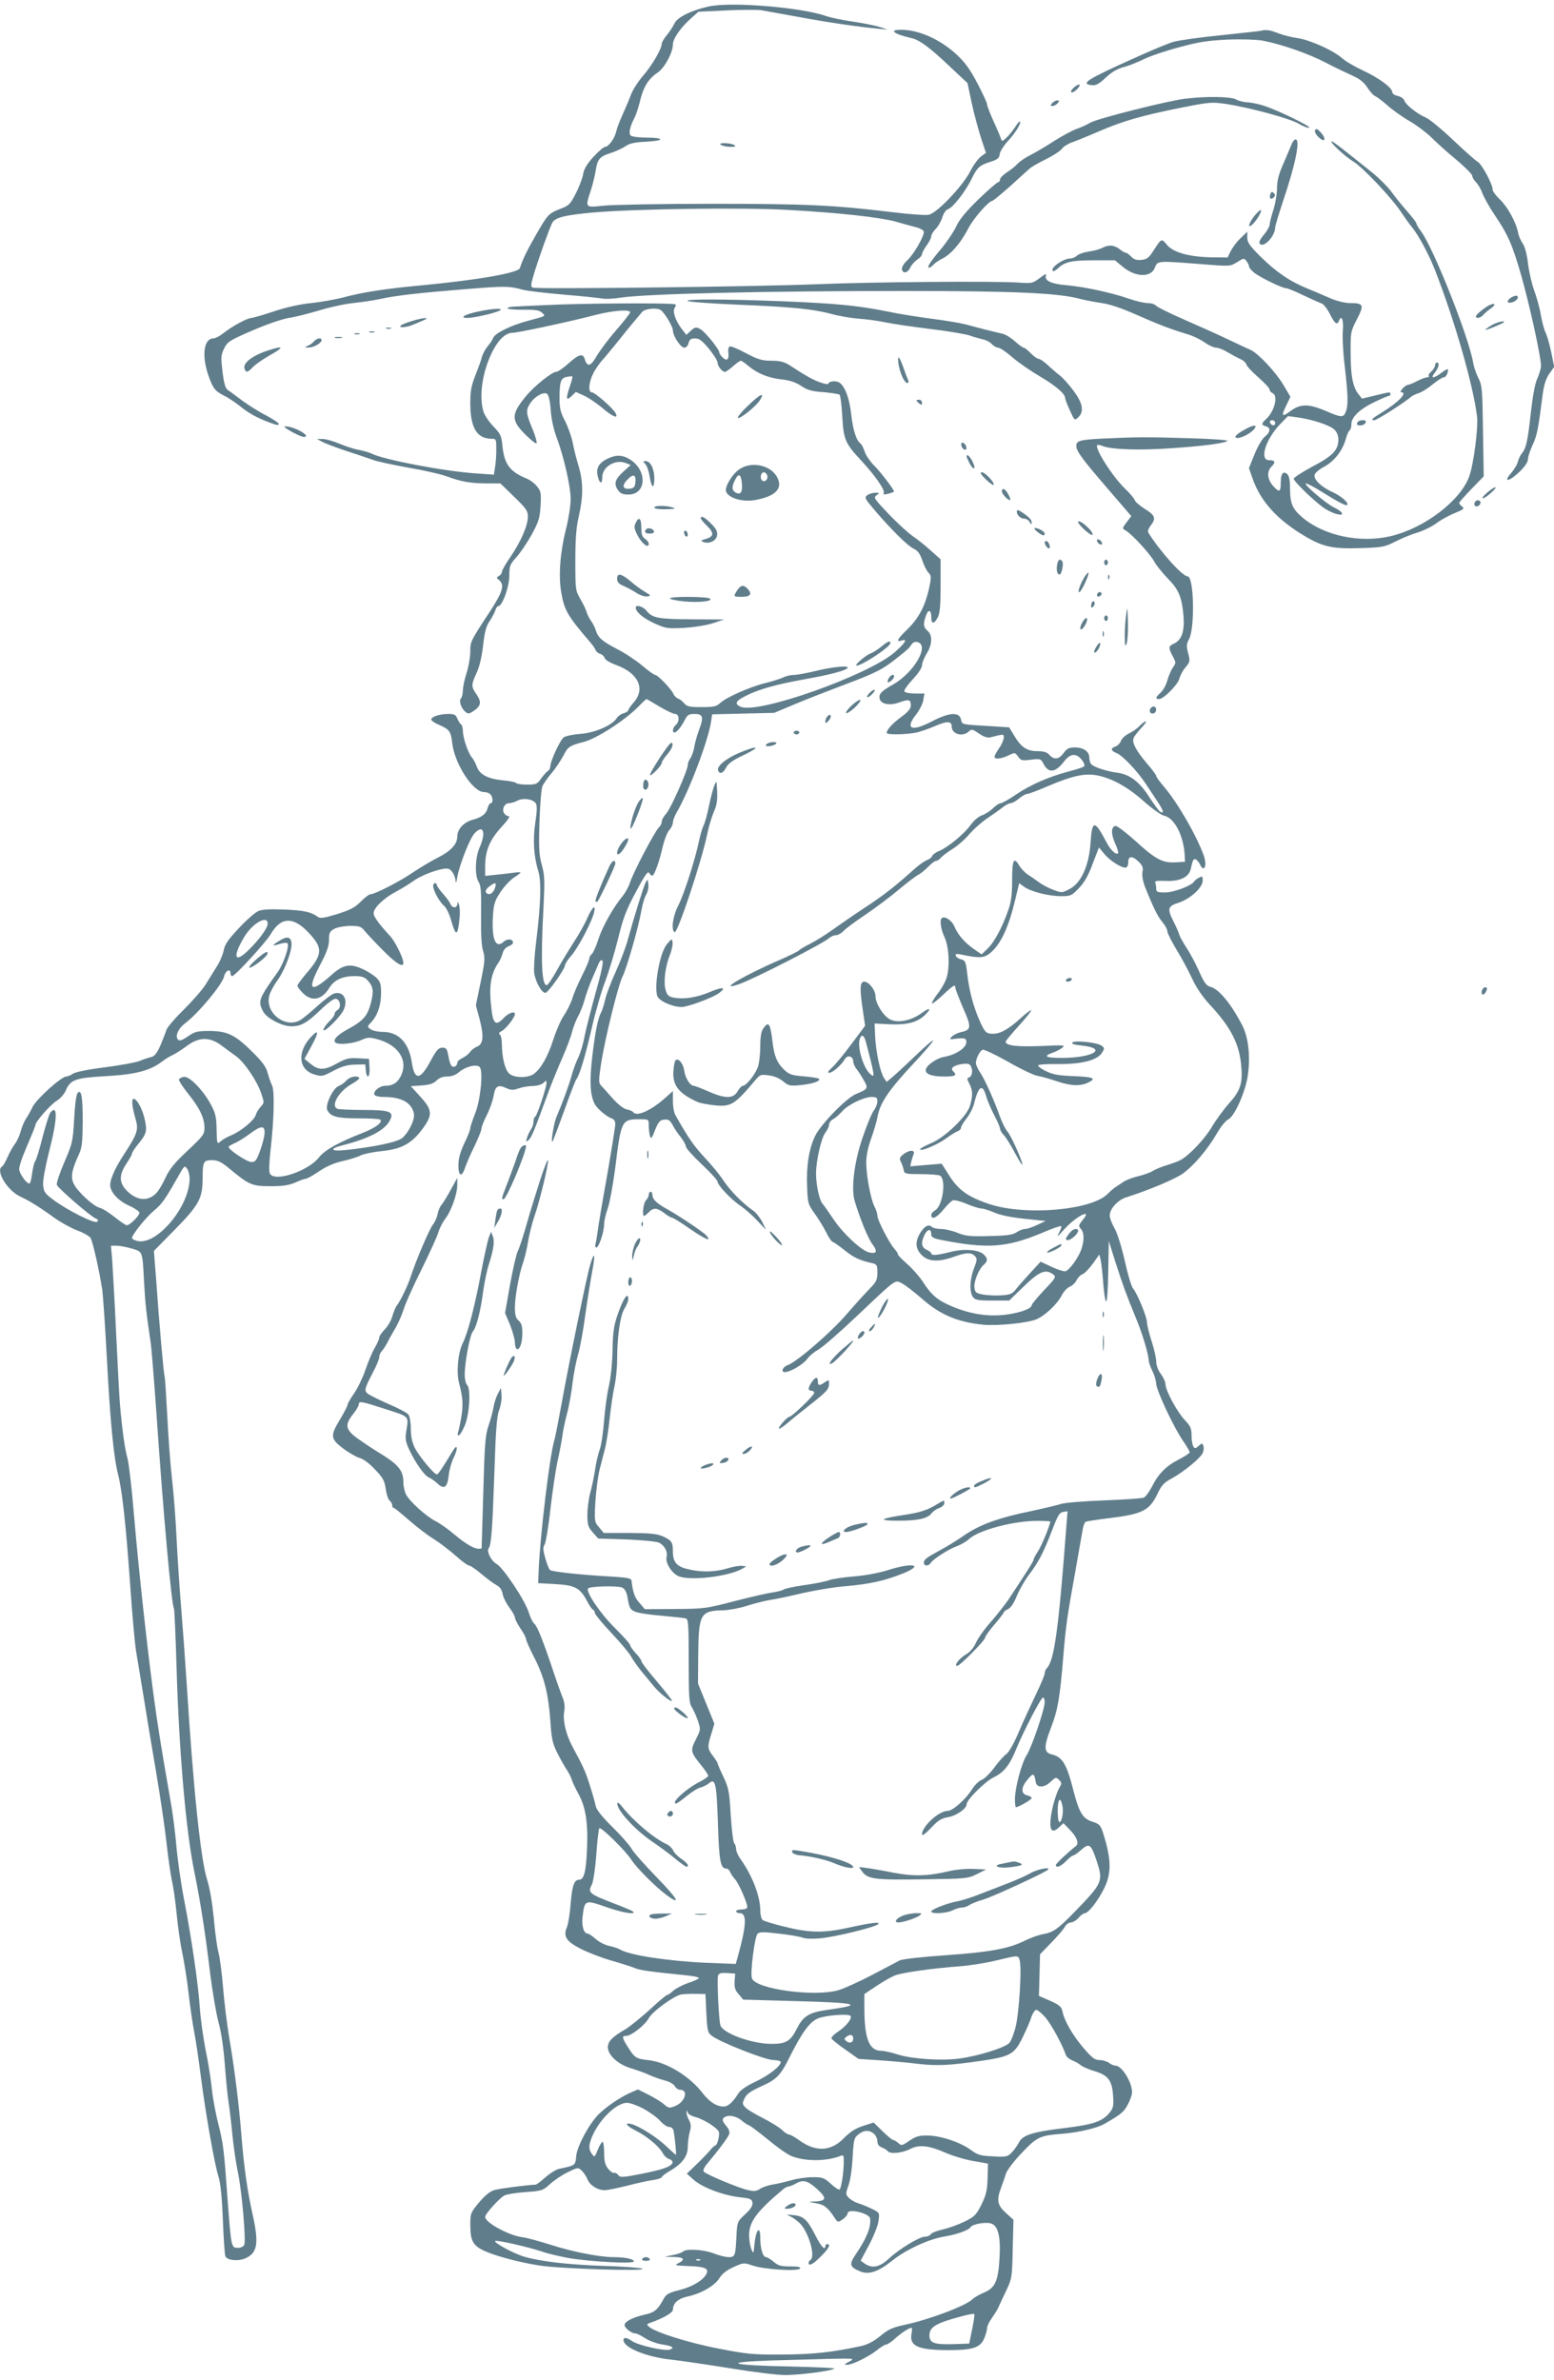 <?xml version="1.0" standalone="no"?>
<!DOCTYPE svg PUBLIC "-//W3C//DTD SVG 20010904//EN"
 "http://www.w3.org/TR/2001/REC-SVG-20010904/DTD/svg10.dtd">
<svg version="1.0" xmlns="http://www.w3.org/2000/svg"
 width="836pt" height="1280pt" viewBox="0 0 836 1280"
 preserveAspectRatio="xMidYMid meet">
<g transform="translate(0,1280) scale(0.1,-0.1)"
fill="#607d8b" stroke="none">
<path d="M3812 12765 c-95 -21 -170 -59 -184 -92 -7 -15 -25 -43 -40 -61 -15
-18 -28 -39 -28 -47 0 -27 -51 -115 -100 -172 -28 -32 -57 -78 -66 -103 -9
-25 -29 -72 -44 -105 -15 -33 -31 -74 -35 -92 -8 -37 -41 -83 -60 -83 -7 0
-35 -24 -63 -54 -35 -39 -51 -66 -55 -93 -4 -22 -21 -68 -39 -103 -31 -60 -37
-66 -88 -85 -56 -22 -65 -30 -123 -132 -49 -85 -77 -141 -90 -185 -9 -26 -226
-64 -532 -93 -193 -18 -317 -37 -423 -66 -40 -10 -116 -24 -168 -29 -59 -6
-136 -23 -201 -45 -58 -19 -112 -35 -120 -35 -21 0 -103 -44 -147 -79 -21 -17
-47 -31 -57 -31 -52 0 -65 -89 -29 -196 26 -74 35 -86 87 -113 23 -11 66 -40
95 -64 45 -36 104 -66 181 -91 9 -3 17 -1 17 4 0 5 -30 25 -67 45 -38 19 -95
55 -128 79 -33 25 -68 51 -79 58 -14 10 -21 35 -29 99 -9 77 -9 89 9 125 18
36 28 43 151 96 76 33 160 62 197 68 35 5 108 24 162 40 54 17 137 35 184 40
47 5 117 15 155 24 87 18 203 31 464 52 202 16 218 16 296 -5 22 -6 121 -17
220 -26 99 -8 193 -18 208 -21 15 -3 58 -1 95 5 142 21 763 36 1532 36 582 0
824 -11 938 -42 32 -8 85 -18 119 -23 39 -5 106 -27 180 -60 134 -59 193 -81
276 -106 32 -9 76 -30 98 -46 21 -15 49 -28 61 -28 13 0 41 -11 63 -25 22 -13
52 -29 67 -36 15 -6 30 -19 33 -29 3 -11 33 -42 65 -70 33 -29 60 -58 60 -65
0 -7 7 -15 15 -19 33 -12 12 -99 -34 -140 -26 -24 -26 -32 -1 -39 27 -7 25
-32 -5 -55 -14 -11 -39 -53 -56 -95 l-30 -75 20 -57 c43 -122 132 -220 278
-307 100 -60 153 -71 306 -66 113 4 126 6 183 35 33 17 86 39 118 48 32 10 78
32 101 49 23 18 68 43 100 56 49 20 55 25 41 35 -9 7 -16 16 -16 20 0 4 30 38
66 75 l66 68 -4 244 c-3 225 -5 246 -24 283 -12 23 -25 61 -29 85 -23 137
-214 618 -281 707 -13 17 -24 36 -24 41 0 5 -23 35 -52 68 -28 32 -67 80 -85
106 -19 25 -64 70 -101 100 -162 130 -211 168 -218 168 -16 0 72 -82 114 -107
51 -30 209 -197 259 -273 20 -30 47 -68 60 -83 35 -43 93 -151 125 -235 107
-276 204 -617 224 -782 7 -61 -18 -256 -42 -322 -46 -130 -242 -280 -424 -322
-162 -38 -354 2 -470 98 -57 48 -69 75 -70 157 0 46 -5 70 -15 79 -22 19 -35
3 -35 -46 0 -50 -7 -54 -38 -21 -34 36 -39 80 -12 107 24 24 20 35 -13 35 -53
0 -19 111 59 193 l43 44 53 -7 c78 -11 170 -41 196 -65 14 -13 22 -33 22 -53
0 -58 -30 -89 -139 -146 -55 -30 -101 -59 -101 -66 0 -15 125 -135 170 -162
19 -12 47 -25 63 -28 43 -11 33 12 -15 35 -44 21 -171 129 -152 130 5 0 37
-16 70 -36 107 -67 145 -86 151 -80 11 11 -32 49 -82 71 -58 27 -98 66 -93 91
2 10 25 30 52 44 54 29 99 87 116 149 6 22 15 43 20 46 6 3 10 19 10 34 0 38
46 82 127 120 35 17 68 31 73 31 6 0 10 5 10 10 0 13 0 13 -82 -7 l-71 -17
-18 23 c-31 38 -43 100 -43 221 -1 112 0 117 34 183 40 78 36 87 -39 87 -24 0
-69 11 -100 24 -31 14 -88 38 -127 54 -94 38 -169 89 -254 173 -57 57 -70 75
-70 101 l0 32 -36 -35 c-20 -18 -43 -50 -53 -69 l-17 -35 -85 1 c-121 2 -207
26 -241 67 -30 36 -29 36 -72 -30 -26 -41 -37 -48 -67 -51 -25 -2 -40 3 -54
18 -10 11 -22 20 -27 20 -6 0 -21 9 -35 20 -30 23 -58 25 -93 7 -15 -8 -47
-17 -74 -20 -26 -4 -54 -14 -62 -22 -9 -8 -24 -15 -35 -15 -39 0 -111 -51 -95
-67 3 -4 16 3 29 15 36 34 72 42 192 42 l113 0 41 -34 c69 -58 154 -60 174 -5
14 37 13 37 254 18 150 -12 151 -12 188 11 37 23 38 23 51 5 8 -10 14 -24 14
-30 0 -6 14 -21 30 -34 37 -27 149 -81 168 -81 8 0 51 -17 95 -39 45 -21 90
-41 99 -44 9 -4 29 -29 43 -57 26 -52 39 -61 49 -34 13 34 25 1 20 -54 -3 -31
1 -117 10 -190 18 -155 20 -211 6 -246 -12 -33 -23 -33 -108 4 -93 39 -136 39
-190 -1 -47 -35 -51 -28 -21 33 l21 44 -38 64 c-40 68 -133 167 -174 187 -14
6 -68 31 -120 56 -52 25 -159 73 -237 107 -78 34 -147 68 -154 76 -6 8 -27 14
-45 14 -19 0 -66 11 -105 25 -90 31 -237 63 -331 71 -83 7 -121 25 -111 52 5
12 -4 9 -33 -13 -37 -28 -43 -30 -109 -25 -127 9 -795 4 -1100 -9 -336 -13
-1494 -27 -1518 -18 -14 5 -12 16 10 89 25 80 78 227 93 258 14 30 67 43 219
57 229 20 807 28 1051 14 271 -15 489 -39 575 -62 38 -11 89 -25 113 -31 23
-6 42 -17 42 -25 0 -27 -53 -118 -87 -151 -20 -18 -33 -39 -31 -50 5 -26 31
-21 45 9 7 15 24 34 38 43 14 9 25 22 25 29 0 7 11 28 25 47 14 19 25 41 25
50 0 9 11 26 24 39 12 12 28 39 35 61 7 23 19 41 31 45 26 8 93 94 126 161 31
64 43 75 103 94 37 12 47 20 49 41 2 14 21 45 43 69 42 45 74 98 66 106 -3 3
-14 -10 -25 -28 -12 -18 -32 -44 -46 -57 -24 -23 -26 -23 -32 -5 -3 10 -21 53
-40 94 -19 42 -34 82 -34 89 0 8 -23 58 -52 113 -39 75 -67 113 -111 154 -88
82 -204 134 -299 134 -70 0 -40 -23 56 -45 42 -9 99 -51 206 -153 l95 -89 23
-109 c13 -60 36 -144 50 -187 l26 -79 -27 -20 c-15 -11 -41 -47 -58 -80 -40
-79 -179 -225 -223 -233 -17 -4 -105 3 -196 14 -314 38 -461 45 -970 45 -272
0 -534 -5 -582 -10 -102 -11 -101 -13 -69 84 10 31 21 77 25 101 10 64 20 78
78 97 29 9 66 26 82 37 22 16 50 22 113 25 100 5 100 22 -1 22 -39 0 -77 5
-83 11 -12 12 -5 47 21 97 9 17 22 59 30 92 17 72 45 117 93 149 37 24 83 108
83 152 0 31 41 90 97 140 l40 36 150 7 c83 4 168 4 189 1 22 -4 109 -20 194
-35 154 -29 325 -54 430 -64 l55 -5 -42 14 c-24 7 -89 21 -146 29 -56 8 -121
22 -144 30 -132 47 -515 78 -631 51z m3048 -2241 c0 -17 -22 -14 -28 4 -2 7 3
12 12 12 9 0 16 -7 16 -16z"/>
<path d="M6780 12634 c-8 -2 -105 -12 -216 -24 -110 -11 -223 -27 -251 -35
-28 -8 -124 -48 -214 -89 -252 -113 -289 -137 -226 -144 22 -3 39 6 75 40 33
31 63 48 96 57 26 6 75 26 108 42 34 17 120 46 192 65 106 29 156 36 261 41
73 3 154 0 185 -5 104 -20 245 -69 340 -118 52 -27 119 -59 148 -72 38 -17 60
-35 78 -63 14 -22 33 -43 42 -46 9 -4 39 -26 66 -50 27 -24 81 -63 120 -85 39
-23 91 -62 116 -87 25 -25 84 -79 133 -119 48 -40 87 -80 87 -87 0 -8 9 -24
21 -36 11 -11 27 -38 34 -59 8 -21 36 -72 63 -112 74 -109 98 -163 146 -331
44 -154 106 -436 106 -484 0 -15 -9 -45 -19 -67 -13 -27 -25 -91 -36 -189 -16
-148 -25 -189 -49 -217 -7 -8 -16 -27 -20 -42 -3 -15 -20 -43 -37 -63 -46 -52
-10 -46 46 8 29 28 45 52 45 68 0 13 12 48 26 78 23 51 29 80 53 269 7 52 17
85 36 112 l26 37 -16 79 c-9 43 -23 90 -30 105 -8 14 -19 57 -26 95 -6 38 -23
98 -36 133 -13 36 -28 101 -33 145 -6 51 -17 90 -28 106 -10 14 -22 40 -25 58
-11 57 -57 140 -98 179 -21 20 -39 44 -39 53 0 29 -59 139 -81 150 -12 7 -72
60 -133 118 -61 58 -127 112 -146 120 -46 19 -107 68 -115 91 -3 10 -19 21
-35 25 -17 3 -30 12 -30 20 0 24 -69 75 -154 115 -45 21 -97 51 -116 68 -49
43 -175 99 -240 108 -30 4 -77 16 -103 26 -46 18 -64 21 -97 13z"/>
<path d="M5779 12331 c-13 -11 -20 -23 -16 -27 4 -4 17 2 29 14 28 28 18 38
-13 13z"/>
<path d="M6375 12269 c-97 -12 -473 -107 -510 -129 -16 -10 -49 -25 -72 -33
-23 -8 -77 -37 -120 -64 -43 -28 -100 -62 -128 -76 -27 -13 -59 -35 -70 -47
-11 -13 -37 -33 -57 -46 -21 -14 -38 -31 -38 -39 0 -8 -5 -15 -10 -15 -6 0
-53 -41 -105 -91 -67 -65 -103 -108 -121 -147 -14 -30 -50 -83 -79 -118 -58
-68 -81 -104 -67 -104 5 0 15 7 23 16 7 8 29 24 50 34 47 24 98 84 139 163 28
54 110 147 129 147 4 0 47 36 97 80 49 45 96 87 104 94 8 8 47 30 87 50 39 19
78 45 86 56 7 11 31 26 53 34 21 7 87 34 147 60 130 56 232 85 442 127 152 30
163 31 240 20 130 -20 343 -78 391 -106 25 -15 50 -24 57 -22 16 5 -183 101
-252 121 -30 9 -68 16 -85 16 -17 1 -42 7 -56 15 -28 16 -160 18 -275 4z"/>
<path d="M5660 12245 c-10 -12 -10 -15 3 -15 8 0 20 7 27 15 10 12 10 15 -3
15 -8 0 -20 -7 -27 -15z"/>
<path d="M7075 12101 c-4 -8 2 -23 18 -38 33 -33 45 -13 14 23 -18 20 -26 24
-32 15z"/>
<path d="M6950 12028 c-5 -13 -25 -60 -44 -104 -27 -61 -36 -95 -36 -136 0
-31 -9 -84 -20 -118 -11 -34 -20 -70 -20 -79 0 -9 -14 -34 -31 -54 -22 -26
-28 -42 -21 -49 22 -22 82 43 82 89 0 8 21 77 46 152 64 191 90 321 64 321 -6
0 -15 -10 -20 -22z"/>
<path d="M3880 12020 c8 -5 31 -10 50 -10 26 0 31 3 20 10 -8 5 -31 10 -50 10
-26 0 -31 -3 -20 -10z"/>
<path d="M6834 11756 c-8 -22 3 -33 18 -18 9 9 9 15 0 24 -9 9 -13 7 -18 -6z"/>
<path d="M6746 11636 c-30 -40 -36 -68 -8 -43 24 22 55 77 44 77 -5 0 -21 -15
-36 -34z"/>
<path d="M8124 11196 c-10 -8 -16 -17 -12 -21 10 -10 45 4 52 20 7 19 -14 19
-40 1z"/>
<path d="M3700 11181 c8 -5 132 -14 275 -20 289 -12 397 -23 500 -50 39 -11
104 -22 145 -25 42 -3 109 -12 149 -21 40 -8 148 -24 240 -35 91 -11 184 -27
206 -34 22 -8 54 -17 71 -21 18 -3 40 -15 50 -26 9 -10 25 -19 34 -19 9 0 43
-23 74 -50 32 -28 100 -75 151 -105 85 -50 135 -93 135 -116 0 -5 11 -34 25
-65 25 -56 26 -57 45 -39 33 30 26 75 -24 142 -23 32 -57 70 -75 84 -17 13
-47 39 -66 57 -19 17 -40 32 -48 32 -7 0 -26 14 -42 30 -16 17 -33 30 -38 30
-5 0 -27 16 -48 35 -21 19 -51 37 -66 40 -40 9 -129 31 -193 49 -30 8 -112 22
-183 31 -70 9 -180 26 -245 40 -160 32 -274 43 -572 55 -313 12 -520 12 -500
1z"/>
<path d="M2935 11159 c-71 -3 -147 -7 -167 -8 -21 0 -38 -5 -38 -9 0 -5 38 -8
85 -8 67 1 88 -3 101 -16 20 -20 25 -16 -74 -43 -94 -25 -180 -67 -189 -93 -4
-10 -17 -30 -30 -45 -13 -16 -26 -41 -30 -55 -3 -15 -19 -59 -35 -99 -23 -59
-28 -86 -28 -155 1 -131 36 -188 116 -188 23 0 24 -3 24 -57 0 -32 -3 -76 -7
-97 l-6 -39 -99 7 c-167 11 -497 74 -558 106 -12 6 -42 15 -68 20 -26 4 -74
20 -107 34 -33 14 -73 25 -90 25 l-30 0 30 -16 c17 -9 75 -31 130 -49 55 -18
118 -39 140 -47 22 -9 108 -27 190 -42 83 -14 175 -35 205 -46 82 -30 127 -38
214 -39 l78 0 74 -72 c65 -63 74 -76 74 -107 -1 -49 -37 -132 -93 -215 -26
-37 -47 -74 -47 -82 0 -7 -7 -17 -16 -22 -14 -8 -14 -10 0 -21 32 -27 22 -62
-49 -171 -105 -160 -105 -161 -105 -215 0 -29 -9 -81 -20 -115 -11 -34 -20
-77 -20 -94 0 -18 -5 -37 -10 -42 -13 -13 1 -54 24 -73 13 -11 20 -11 41 3 42
28 47 48 20 89 -31 45 -31 52 -1 118 16 34 28 88 35 148 8 71 16 103 35 130
13 20 27 46 31 59 3 12 11 22 16 22 21 0 59 104 59 163 0 53 3 61 38 100 21
23 58 78 82 121 38 70 44 89 48 155 4 68 2 79 -19 105 -12 16 -38 35 -58 43
-89 37 -118 77 -128 174 -5 55 -11 67 -50 107 -24 25 -48 62 -53 81 -24 86 -4
215 50 322 33 64 71 99 107 99 28 0 304 59 442 95 97 25 191 33 191 15 0 -5
-34 -49 -76 -97 -42 -48 -89 -112 -106 -141 -31 -54 -49 -58 -63 -11 -10 30
-33 23 -87 -26 -28 -25 -57 -45 -66 -45 -22 0 -116 -75 -161 -129 -82 -99 -83
-131 -4 -209 31 -31 58 -52 60 -45 2 6 -7 37 -20 70 -37 88 -39 105 -17 140
24 40 76 69 94 54 8 -7 16 -44 19 -89 3 -47 16 -104 32 -146 38 -102 75 -262
75 -331 0 -33 -11 -105 -25 -160 -32 -127 -41 -251 -26 -340 17 -98 34 -127
155 -268 13 -15 27 -34 30 -43 3 -9 15 -18 25 -21 11 -3 21 -13 24 -22 2 -10
29 -26 65 -39 116 -43 155 -127 92 -199 -16 -18 -30 -38 -30 -43 0 -5 -11 -12
-24 -16 -14 -3 -32 -16 -40 -29 -25 -37 -117 -77 -193 -82 -38 -3 -78 -11 -89
-18 -20 -13 -74 -129 -74 -160 0 -8 -6 -18 -13 -22 -7 -4 -23 -23 -36 -40 -20
-30 -27 -33 -76 -33 -30 0 -56 4 -59 9 -3 4 -35 11 -72 14 -80 8 -125 32 -139
74 -6 17 -18 40 -27 50 -20 23 -48 105 -48 143 0 16 -5 32 -11 35 -5 4 -14 18
-19 31 -8 20 -16 24 -49 24 -46 0 -91 -15 -91 -30 0 -6 19 -19 43 -29 55 -24
63 -35 70 -99 13 -110 111 -262 170 -262 13 0 28 -5 35 -12 14 -14 16 -48 2
-48 -5 0 -12 -11 -16 -24 -8 -33 -31 -52 -81 -65 -48 -13 -83 -51 -83 -91 0
-40 -34 -77 -103 -112 -34 -17 -93 -52 -132 -78 -72 -50 -209 -120 -233 -120
-7 0 -30 -18 -51 -39 -31 -32 -57 -45 -126 -67 -69 -21 -91 -25 -104 -16 -37
27 -72 35 -178 40 -78 3 -122 1 -143 -8 -17 -7 -64 -48 -105 -92 -58 -62 -76
-88 -81 -118 -4 -21 -20 -61 -38 -89 -17 -27 -44 -71 -61 -98 -16 -26 -69 -86
-116 -133 -48 -47 -90 -96 -94 -110 -4 -14 -19 -51 -32 -83 -20 -44 -32 -59
-52 -63 -14 -3 -41 -12 -59 -20 -18 -8 -101 -23 -183 -34 -90 -11 -160 -25
-175 -34 -13 -9 -30 -16 -37 -16 -27 0 -161 -121 -182 -164 -11 -23 -28 -53
-37 -66 -9 -14 -21 -44 -27 -66 -6 -23 -20 -53 -31 -67 -11 -14 -28 -45 -39
-70 -11 -25 -24 -48 -30 -51 -36 -22 27 -127 95 -160 22 -11 46 -23 54 -28 46
-27 77 -48 134 -89 35 -25 90 -55 122 -67 33 -12 64 -30 71 -40 13 -22 48
-179 63 -279 5 -38 16 -203 25 -368 17 -330 37 -537 60 -624 22 -85 42 -265
65 -591 11 -162 26 -322 31 -355 6 -33 23 -139 39 -235 15 -96 46 -281 68
-410 22 -129 48 -302 57 -385 9 -82 23 -178 30 -211 8 -34 19 -113 25 -175 6
-63 19 -157 30 -209 11 -52 27 -153 35 -225 8 -71 22 -164 30 -205 8 -41 24
-147 35 -235 26 -202 74 -475 95 -540 11 -34 19 -110 24 -235 4 -102 10 -191
14 -197 14 -22 73 -26 110 -8 62 29 70 80 37 230 -28 124 -47 255 -60 415 -14
175 -35 350 -65 530 -14 80 -29 206 -35 280 -6 74 -17 160 -25 190 -8 30 -19
114 -25 185 -8 80 -21 159 -36 206 -34 109 -73 474 -109 1044 -9 138 -23 329
-31 425 -8 96 -19 261 -24 365 -5 105 -16 250 -25 323 -8 73 -20 224 -25 335
-6 111 -12 209 -15 217 -5 17 -29 287 -45 518 l-12 154 111 113 c131 133 150
169 151 272 0 95 4 103 50 103 30 0 49 -9 84 -37 119 -99 129 -103 239 -103
60 0 94 6 126 20 24 11 49 20 56 20 7 0 39 18 71 40 39 26 81 45 127 55 38 9
82 22 98 31 16 8 67 18 113 23 104 10 159 40 215 114 60 80 59 106 -9 180
l-50 55 58 4 c43 3 64 10 80 26 15 15 34 22 58 22 24 0 46 8 65 25 37 30 97
44 111 24 18 -27 2 -179 -26 -248 -14 -36 -26 -71 -26 -79 0 -9 -14 -44 -31
-79 -21 -44 -32 -81 -33 -115 -1 -63 17 -74 35 -21 7 21 29 74 51 117 21 44
38 87 38 95 0 9 13 43 30 76 16 32 32 79 36 103 8 51 24 60 67 40 26 -12 38
-12 67 -2 19 7 54 13 77 13 24 1 48 8 57 17 14 14 16 14 16 0 0 -25 -50 -175
-60 -181 -6 -3 -10 -16 -10 -28 0 -13 -6 -31 -14 -42 -7 -11 -17 -31 -21 -45
-7 -22 -6 -23 8 -12 16 13 32 52 103 247 20 55 56 143 79 195 23 52 47 116 53
142 7 26 21 62 31 80 11 18 27 59 36 91 9 33 27 82 39 110 13 29 28 65 35 81
8 19 15 26 22 19 6 -6 -6 -65 -37 -174 -25 -90 -52 -196 -60 -236 -7 -40 -23
-91 -34 -113 -11 -22 -26 -63 -34 -92 -13 -49 -48 -145 -83 -227 -14 -33 -31
-142 -21 -131 3 3 31 77 63 165 31 88 61 165 66 171 17 21 48 124 84 281 20
87 52 197 71 245 18 48 49 149 68 225 28 115 44 158 97 256 47 89 65 114 71
102 5 -8 13 -15 17 -15 11 0 39 78 57 160 9 36 24 74 35 86 10 11 19 29 19 40
0 11 9 35 20 54 67 115 167 378 185 486 l6 42 167 4 167 4 112 47 c61 26 183
73 270 106 165 62 203 81 281 144 59 47 60 48 76 71 9 13 19 16 34 12 63 -20
-22 -164 -134 -228 -61 -34 -77 -50 -72 -75 6 -30 53 -40 106 -21 52 19 62 16
62 -17 0 -16 -15 -34 -50 -60 -48 -35 -80 -70 -80 -87 0 -11 106 -9 160 2 25
6 71 22 103 36 62 27 87 26 87 -4 0 -40 57 -57 91 -27 15 15 20 14 55 -10 26
-18 46 -24 61 -21 75 19 73 19 73 -1 0 -11 -11 -37 -25 -57 -14 -20 -25 -41
-25 -46 0 -15 36 -12 75 7 35 17 36 16 52 -6 14 -21 21 -23 69 -17 51 6 54 5
68 -23 27 -51 64 -47 110 13 33 44 66 47 96 9 11 -14 17 -30 12 -35 -4 -4 -41
-17 -82 -27 -109 -29 -209 -73 -285 -125 -37 -25 -74 -46 -82 -46 -7 0 -26
-12 -41 -27 -15 -15 -41 -32 -59 -38 -19 -6 -45 -29 -62 -53 -35 -48 -121
-119 -169 -139 -18 -7 -35 -20 -38 -28 -3 -8 -16 -17 -27 -21 -12 -4 -42 -25
-68 -48 -100 -90 -164 -141 -267 -208 -59 -39 -136 -92 -172 -118 -36 -26 -90
-60 -120 -75 -30 -15 -57 -31 -61 -36 -3 -5 -48 -27 -100 -50 -195 -84 -347
-174 -225 -133 77 26 458 221 487 249 9 8 25 15 36 15 11 0 28 10 39 21 10 12
64 52 119 89 55 37 136 98 180 135 44 37 91 73 105 80 14 7 38 27 54 44 17 17
35 31 42 31 6 0 18 7 25 16 7 9 36 31 65 49 28 18 69 54 90 80 22 25 64 63 94
83 30 20 68 47 83 59 16 13 35 23 44 23 8 0 28 11 45 25 16 14 36 25 44 25 8
0 56 18 107 40 136 58 201 72 268 60 80 -15 167 -63 255 -142 43 -38 91 -72
106 -75 55 -11 104 -104 111 -208 l2 -40 -52 -3 c-69 -4 -108 17 -218 118 -49
44 -96 79 -104 78 -24 -5 -25 -42 -2 -94 12 -26 19 -50 16 -53 -11 -11 -40 16
-63 60 -63 120 -77 120 -85 -1 -8 -125 -50 -218 -112 -251 -42 -22 -43 -22
-88 -5 -25 9 -61 28 -79 42 -18 13 -45 32 -60 41 -14 10 -34 30 -43 45 -31 53
-40 35 -40 -74 0 -75 -5 -118 -19 -158 -31 -91 -76 -177 -112 -211 l-33 -32
-41 28 c-50 35 -86 76 -105 121 -13 32 -50 58 -67 47 -14 -8 -8 -58 13 -103
25 -53 30 -164 10 -223 -7 -21 -28 -58 -48 -83 -19 -25 -32 -48 -29 -51 3 -3
29 18 59 46 57 54 67 59 67 37 0 -7 19 -55 41 -107 46 -103 45 -119 -11 -130
-18 -4 -40 -15 -49 -24 -15 -16 -14 -17 26 -11 24 3 44 2 48 -4 20 -33 -39
-81 -119 -95 -41 -8 -96 -48 -96 -71 0 -22 35 -34 99 -34 61 0 71 6 49 28 -17
17 0 31 46 39 27 4 41 2 47 -8 14 -22 10 -56 -6 -63 -14 -5 -14 -9 0 -35 18
-35 19 -62 4 -116 -15 -57 -136 -174 -213 -205 -31 -13 -56 -27 -56 -31 0 -15
91 23 138 57 26 19 55 37 65 40 9 4 17 12 17 19 0 7 13 29 30 50 16 21 35 56
40 79 25 99 46 110 67 35 7 -24 27 -69 43 -100 17 -31 30 -63 30 -70 0 -7 9
-23 21 -35 11 -12 38 -55 59 -95 22 -41 40 -69 40 -63 0 21 -62 159 -81 179
-10 12 -27 45 -38 75 -30 86 -82 202 -107 240 -13 19 -24 42 -24 52 0 25 21
66 36 72 7 3 69 -26 136 -64 68 -39 139 -73 158 -76 19 -3 69 -17 110 -31 76
-25 127 -26 171 -2 37 19 17 27 -83 31 -82 3 -113 8 -151 27 -26 12 -45 27
-42 31 3 5 51 8 108 7 125 -1 208 20 234 59 16 25 16 27 -1 40 -23 17 -144 30
-157 17 -7 -7 10 -12 47 -16 147 -15 68 -66 -103 -67 -88 0 -104 9 -50 28 18
6 42 19 52 27 18 14 8 15 -115 9 -128 -5 -190 2 -190 23 0 5 32 43 71 86 39
43 69 80 66 83 -2 3 -29 -17 -58 -44 -63 -57 -107 -82 -146 -82 -39 0 -45 7
-75 75 -33 75 -55 161 -65 251 -7 61 -11 69 -32 74 -14 3 -27 12 -29 19 -4 11
3 12 29 7 100 -21 123 -19 157 9 54 45 96 133 130 272 l25 103 27 -20 c37 -26
131 -50 199 -50 51 0 57 3 95 43 29 30 51 68 74 131 l34 88 30 -36 c32 -39
102 -81 118 -71 6 3 10 17 10 31 0 32 24 31 57 -2 20 -20 24 -32 19 -55 -3
-18 2 -48 13 -77 48 -120 69 -161 94 -191 15 -18 27 -40 27 -50 0 -10 23 -55
50 -100 28 -45 65 -115 84 -156 21 -46 56 -97 93 -137 110 -118 156 -204 169
-316 11 -105 0 -145 -63 -215 -30 -34 -72 -91 -93 -127 -37 -64 -123 -155
-169 -179 -12 -7 -45 -19 -74 -28 -28 -8 -61 -22 -74 -30 -13 -9 -49 -22 -79
-29 -30 -7 -67 -21 -81 -31 -14 -10 -33 -22 -42 -28 -9 -5 -28 -22 -42 -36
-86 -88 -438 -119 -634 -56 -115 38 -168 75 -217 152 l-42 66 -85 -7 -84 -7 5
24 c3 13 9 32 13 42 10 24 -25 23 -56 -2 -20 -16 -22 -22 -12 -42 7 -13 13
-33 15 -44 3 -18 11 -20 93 -20 50 0 95 -4 102 -8 35 -22 14 -165 -27 -187
-11 -6 -20 -17 -20 -25 0 -28 29 -15 65 29 20 24 43 47 51 50 8 3 42 -5 74
-19 33 -14 69 -25 80 -25 12 0 42 -10 68 -21 30 -14 88 -26 162 -34 l115 -12
-45 -21 c-25 -12 -54 -22 -65 -22 -11 0 -32 -8 -45 -17 -20 -14 -51 -19 -145
-21 -103 -3 -127 -1 -173 17 -29 12 -70 21 -90 21 -21 0 -43 5 -49 11 -17 17
-40 4 -63 -33 -28 -47 -26 -84 9 -119 36 -35 88 -38 171 -9 67 24 94 25 114 5
14 -14 13 -21 -4 -66 -23 -58 -26 -127 -6 -155 12 -16 27 -19 105 -19 l90 0
68 66 c93 91 126 106 168 75 18 -13 16 -18 -48 -85 -37 -39 -67 -76 -67 -81 0
-18 -59 -40 -133 -50 -94 -13 -188 0 -287 40 -85 35 -118 62 -166 137 -19 28
-56 71 -84 95 -27 24 -50 47 -50 52 0 6 -9 19 -19 30 -27 30 -91 154 -91 177
0 11 -7 34 -16 50 -20 40 -44 167 -44 237 0 36 10 83 26 127 14 39 30 92 35
119 12 72 61 144 186 278 62 66 113 125 113 131 0 6 -42 -30 -93 -79 -51 -49
-107 -101 -125 -116 l-32 -27 -15 22 c-20 31 -43 140 -47 222 l-3 70 82 -4
c93 -4 145 10 186 47 41 39 32 47 -15 13 -58 -42 -133 -56 -173 -32 -35 20
-75 85 -75 122 0 33 -35 79 -61 79 -23 0 -25 -34 -7 -156 l12 -81 -74 -99
c-40 -54 -87 -111 -104 -126 -22 -20 -26 -28 -15 -28 18 0 67 43 85 75 13 23
44 14 44 -13 0 -11 8 -30 19 -43 10 -13 28 -41 39 -61 24 -41 21 -46 -43 -72
-51 -21 -186 -159 -219 -224 -33 -66 -49 -161 -44 -274 3 -88 5 -95 39 -143
20 -27 49 -74 63 -102 14 -29 31 -53 36 -53 5 0 33 -20 63 -44 50 -40 81 -55
150 -70 24 -6 27 -10 27 -51 0 -38 -5 -49 -42 -87 -24 -24 -79 -85 -123 -136
-82 -96 -268 -257 -317 -274 -28 -10 -39 -38 -15 -38 29 1 97 41 119 70 12 18
40 40 60 51 20 10 114 92 208 181 218 206 203 196 245 174 18 -10 63 -45 100
-77 101 -90 195 -130 335 -144 76 -7 237 9 285 29 46 19 113 82 136 128 11 21
31 43 45 48 13 5 29 21 36 35 6 13 20 27 30 31 11 3 36 29 56 56 l36 51 7 -29
c4 -16 10 -73 14 -126 4 -54 11 -98 16 -98 5 0 10 73 11 163 l3 162 33 -105
c43 -134 61 -183 110 -302 37 -88 72 -204 72 -239 1 -8 9 -32 20 -54 11 -22
19 -52 20 -67 0 -34 95 -237 144 -307 20 -29 36 -57 36 -62 0 -5 -26 -22 -57
-38 -69 -35 -112 -78 -146 -147 -15 -28 -34 -55 -44 -59 -10 -4 -108 -11 -218
-15 -110 -4 -212 -13 -227 -19 -15 -5 -85 -22 -155 -37 -180 -37 -280 -73
-365 -131 -40 -28 -100 -65 -133 -82 -73 -40 -85 -49 -85 -67 0 -18 27 -18 37
0 12 20 96 74 141 90 21 8 51 25 66 39 50 47 238 97 364 97 39 0 72 -2 72 -3
0 -18 -46 -130 -65 -159 -14 -21 -25 -42 -25 -47 0 -8 -34 -62 -136 -216 -19
-27 -61 -81 -95 -120 -34 -38 -69 -88 -79 -111 -11 -25 -31 -49 -53 -62 -36
-20 -67 -62 -48 -62 15 0 151 138 151 153 0 7 23 38 50 70 28 32 50 62 50 65
0 4 10 12 22 17 15 6 32 32 48 71 14 34 44 86 66 115 51 67 77 117 124 239 30
79 40 96 60 98 l23 4 -7 -89 c-42 -555 -65 -716 -105 -756 -6 -6 -11 -18 -11
-27 0 -9 -21 -59 -46 -111 -25 -52 -66 -141 -91 -199 -27 -65 -54 -112 -69
-124 -14 -10 -44 -43 -66 -74 -22 -30 -52 -59 -67 -65 -14 -5 -37 -27 -51 -49
-35 -57 -105 -118 -133 -118 -46 0 -137 -83 -137 -126 0 -10 17 2 48 34 38 41
56 52 90 58 46 7 102 46 102 70 0 24 102 125 148 146 52 25 84 65 118 149 38
93 134 279 145 279 5 0 9 -11 9 -25 0 -38 -70 -244 -97 -285 -27 -42 -63 -176
-63 -237 0 -23 2 -43 5 -43 14 0 85 41 85 49 0 5 -11 12 -25 15 -34 9 -33 43
4 86 30 36 35 34 43 -15 5 -32 46 -31 79 1 28 26 30 27 46 11 16 -16 16 -19 0
-46 -9 -16 -23 -57 -32 -92 -27 -118 -16 -162 31 -118 l25 23 33 -34 c40 -41
52 -74 34 -89 -45 -35 -108 -95 -108 -102 0 -18 27 -8 55 21 16 17 33 30 38
30 5 0 25 14 44 31 43 38 52 31 82 -58 37 -111 33 -120 -113 -271 -97 -100
-119 -115 -180 -126 -22 -4 -62 -19 -89 -32 -86 -44 -187 -63 -426 -80 -132
-9 -236 -21 -251 -28 -14 -7 -81 -43 -150 -79 -69 -36 -149 -72 -179 -81 -130
-38 -448 6 -466 64 -10 30 15 223 30 239 11 11 30 11 115 1 56 -6 114 -16 129
-22 15 -6 55 -7 96 -3 82 8 294 60 309 76 14 14 -37 8 -164 -20 -128 -28 -207
-27 -338 6 -59 14 -113 31 -119 36 -7 5 -13 28 -13 51 0 77 -43 188 -105 275
-14 19 -25 44 -25 55 0 12 -5 27 -10 32 -6 6 -14 74 -19 151 -7 127 -11 145
-39 206 -18 37 -32 70 -32 74 0 3 -11 21 -25 39 -30 39 -30 50 -8 120 l16 53
-44 108 -44 108 1 150 c2 225 11 242 135 244 31 1 90 12 130 25 41 13 97 27
124 31 28 4 104 20 170 36 66 15 172 33 237 38 127 11 207 29 305 68 117 47
54 61 -81 18 -47 -15 -121 -29 -185 -34 -58 -5 -117 -14 -131 -20 -14 -6 -72
-18 -129 -26 -57 -8 -109 -19 -115 -24 -6 -5 -33 -12 -61 -16 -27 -4 -120 -25
-205 -47 -149 -39 -161 -41 -318 -42 l-163 -1 -29 34 c-26 29 -35 54 -43 121
-2 12 -28 16 -132 22 -142 8 -290 24 -305 33 -6 3 -17 31 -26 62 -13 46 -14
61 -4 76 6 11 21 97 31 191 11 94 28 209 38 256 11 47 22 108 26 135 3 28 15
82 25 121 11 40 24 114 30 165 6 52 20 121 30 155 10 33 28 130 39 215 12 85
29 189 37 232 18 92 12 112 -11 35 -19 -63 -114 -526 -155 -753 -16 -88 -33
-176 -39 -195 -25 -87 -75 -507 -83 -690 l-3 -75 92 -5 c106 -6 133 -20 171
-91 12 -24 27 -45 32 -47 6 -2 10 -10 10 -17 0 -7 40 -56 89 -108 49 -52 96
-108 105 -125 9 -17 34 -52 55 -79 22 -26 52 -63 67 -81 30 -37 92 -87 99 -80
2 2 -34 49 -80 103 -47 55 -85 104 -85 111 0 6 -13 25 -30 42 -16 18 -30 37
-30 43 0 7 -37 48 -82 93 -78 76 -160 198 -144 213 12 12 163 15 184 4 13 -7
23 -25 27 -49 11 -62 14 -68 41 -80 14 -7 78 -17 142 -22 64 -6 124 -12 132
-15 13 -4 15 -38 15 -228 0 -190 2 -227 16 -248 9 -14 24 -47 33 -73 16 -48
16 -49 -11 -102 -30 -60 -29 -67 32 -142 19 -24 35 -48 35 -53 0 -5 -21 -20
-47 -33 -74 -38 -159 -116 -125 -116 4 0 29 18 56 40 27 22 60 43 75 46 14 4
34 14 44 22 35 31 42 3 49 -213 6 -202 14 -245 44 -245 8 0 18 -8 21 -17 4
-10 15 -27 26 -39 20 -21 67 -127 67 -151 0 -8 -12 -13 -30 -13 -16 0 -30 -4
-30 -10 0 -5 9 -10 20 -10 39 0 36 -65 -12 -238 l-10 -35 -156 6 c-206 9 -417
41 -467 72 -11 6 -37 15 -58 19 -20 4 -53 20 -71 36 -19 17 -39 30 -44 30 -22
0 -34 42 -28 92 12 92 12 91 136 48 81 -28 155 -40 135 -21 -6 5 -47 22 -91
39 -148 57 -153 61 -129 109 7 15 18 88 23 161 5 73 13 136 16 139 9 9 142
-122 172 -169 27 -43 131 -147 188 -189 85 -63 63 -23 -52 95 -66 68 -128 138
-136 155 -9 16 -54 68 -100 113 -55 54 -87 94 -91 113 -3 17 -17 66 -31 110
-24 76 -34 99 -95 212 -34 64 -52 137 -44 186 5 26 2 51 -8 76 -8 20 -29 77
-45 126 -58 174 -92 260 -107 271 -8 6 -22 33 -30 60 -20 66 -139 245 -176
264 -27 15 -53 68 -40 83 14 18 20 100 31 419 7 221 13 296 26 326 8 22 14 57
12 78 l-3 39 -16 -30 c-9 -16 -20 -49 -24 -73 -4 -24 -16 -69 -27 -100 -17
-50 -21 -96 -28 -357 -5 -165 -9 -301 -9 -302 -1 -2 -8 -3 -16 -3 -25 0 -70
26 -133 79 -32 27 -76 58 -98 69 -51 26 -140 106 -159 143 -8 15 -15 45 -15
66 0 66 -27 98 -146 169 -18 11 -59 38 -93 62 -73 51 -79 77 -31 137 17 21 30
44 30 51 0 20 12 18 145 -25 131 -43 124 -34 110 -122 -6 -38 -3 -55 19 -101
33 -69 81 -137 104 -145 9 -3 29 -17 44 -31 38 -35 54 -24 62 43 3 31 16 74
27 96 23 46 21 77 -3 39 -61 -101 -81 -130 -88 -130 -15 0 -100 103 -120 146
-13 26 -20 61 -20 100 0 33 -6 67 -13 76 -6 9 -56 35 -110 58 -54 24 -105 49
-112 57 -16 16 -12 29 34 117 17 32 31 66 31 76 0 10 6 25 13 32 7 7 20 27 29
43 8 17 29 55 47 85 17 30 37 78 45 105 9 28 51 123 95 210 43 88 84 177 89
197 6 20 22 52 36 71 34 44 66 135 66 184 l0 38 -35 -64 c-19 -35 -41 -71 -49
-80 -9 -10 -19 -33 -22 -52 -4 -19 -15 -43 -24 -54 -18 -20 -95 -201 -120
-280 -14 -45 -56 -132 -74 -155 -7 -8 -18 -34 -25 -58 -6 -23 -25 -56 -41 -72
-17 -17 -30 -37 -30 -44 0 -8 -11 -34 -25 -57 -14 -24 -36 -78 -50 -119 -14
-41 -41 -97 -60 -124 -19 -27 -35 -55 -35 -61 0 -6 -18 -41 -40 -78 -54 -89
-53 -105 14 -156 30 -23 70 -46 89 -52 21 -5 54 -30 84 -62 43 -45 52 -61 58
-105 4 -28 13 -56 21 -63 8 -6 14 -18 14 -25 0 -8 3 -14 8 -14 4 0 41 -30 82
-66 41 -36 101 -82 134 -102 32 -20 85 -61 117 -89 32 -29 65 -53 72 -53 7 0
37 -20 66 -45 30 -25 66 -52 81 -60 19 -10 30 -25 34 -48 3 -19 20 -51 36 -73
16 -21 30 -46 30 -54 0 -8 14 -35 30 -59 17 -24 30 -50 30 -57 0 -7 18 -48 40
-91 56 -107 79 -196 90 -340 7 -108 12 -130 40 -185 18 -35 40 -74 50 -88 9
-14 21 -36 25 -50 4 -14 20 -47 35 -75 40 -71 54 -154 48 -298 -5 -121 -16
-167 -42 -167 -27 0 -38 -31 -46 -127 -4 -54 -13 -112 -21 -130 -20 -49 -2
-76 78 -116 37 -19 110 -47 162 -62 52 -15 109 -33 126 -40 27 -12 71 -18 293
-41 28 -3 52 -9 52 -13 0 -4 -26 -16 -57 -26 -31 -11 -68 -30 -81 -42 -14 -13
-29 -23 -33 -23 -5 0 -48 -36 -96 -81 -49 -44 -108 -92 -133 -106 -67 -39 -90
-63 -90 -94 0 -43 57 -94 127 -114 32 -10 76 -25 98 -36 22 -10 59 -23 82 -29
24 -6 47 -19 53 -30 6 -11 19 -20 29 -20 46 0 27 -64 -24 -86 -35 -14 -38 -14
-65 10 -16 13 -54 36 -84 51 l-54 27 -48 -21 c-52 -24 -122 -72 -163 -112 -51
-51 -116 -171 -121 -224 -5 -53 -3 -51 -92 -70 -15 -3 -48 -23 -73 -45 -25
-22 -49 -40 -53 -40 -48 -2 -195 -21 -222 -29 -24 -7 -51 -29 -83 -67 -45 -54
-47 -59 -47 -120 0 -79 12 -106 59 -132 52 -29 191 -68 313 -87 112 -18 588
-32 553 -17 -11 5 -105 12 -210 15 -194 7 -341 24 -430 51 -56 18 -160 74
-151 83 7 7 181 -33 255 -58 31 -11 97 -26 146 -35 119 -19 345 -31 345 -17 0
13 -48 23 -109 23 -76 0 -227 30 -340 67 -58 18 -125 37 -150 40 -73 9 -201
79 -201 109 0 17 75 100 104 116 11 6 61 14 112 18 89 6 95 8 134 44 22 20 65
49 95 63 52 26 55 26 74 9 10 -10 25 -31 31 -47 14 -33 55 -59 93 -59 14 0 68
11 120 24 53 14 117 28 142 31 25 4 45 11 45 15 0 5 20 20 44 34 66 38 96 79
96 129 0 23 5 59 10 79 9 30 8 44 -5 68 -9 17 -14 37 -11 43 2 7 5 6 5 -3 1
-10 18 -20 44 -27 23 -6 62 -26 86 -43 41 -30 43 -34 37 -68 -3 -20 -11 -39
-17 -41 -6 -2 -19 -13 -28 -25 -9 -11 -41 -45 -71 -74 l-55 -53 38 -34 c47
-41 159 -83 247 -93 57 -6 65 -10 68 -29 2 -16 -9 -34 -39 -62 -42 -39 -43
-41 -47 -113 -5 -110 -7 -118 -42 -118 -16 0 -52 9 -80 20 -54 21 -149 27
-166 10 -6 -6 -30 -14 -55 -19 l-44 -9 47 -1 c56 -1 67 -13 30 -32 -26 -13
-23 -14 53 -17 88 -3 110 -13 95 -43 -19 -35 -77 -69 -145 -86 -56 -14 -71
-22 -84 -46 -33 -61 -51 -75 -102 -86 -63 -14 -109 -37 -109 -56 0 -16 37 -45
57 -45 8 0 31 -11 52 -25 21 -14 61 -29 90 -34 59 -9 72 -17 45 -28 -27 -10
-174 23 -206 47 -30 22 -51 19 -42 -5 15 -39 135 -84 254 -96 52 -6 196 -27
320 -47 129 -21 257 -37 300 -36 78 1 235 21 259 34 7 4 -101 9 -241 12 -317
6 -373 23 -107 32 101 3 246 7 322 9 135 3 137 2 105 -15 -26 -13 -28 -17 -13
-17 29 -1 120 44 163 79 20 16 42 30 49 30 7 0 30 15 50 34 35 31 74 56 87 56
3 0 3 -13 0 -29 -14 -69 33 -91 199 -91 131 0 171 13 192 64 8 20 15 44 15 54
0 11 11 34 25 53 13 19 30 45 36 59 6 14 25 54 42 90 30 63 32 70 35 223 l4
158 -41 37 c-46 42 -51 69 -25 137 8 22 20 55 25 73 6 19 43 68 86 113 83 87
96 93 223 103 83 7 181 30 220 52 89 51 107 65 127 105 13 23 23 53 23 66 0
54 -55 143 -89 143 -9 0 -25 7 -35 15 -11 8 -34 15 -51 15 -25 0 -40 11 -87
66 -58 68 -103 146 -113 198 -5 23 -17 33 -66 55 l-60 26 3 112 3 112 61 63
c34 35 67 73 73 86 7 12 21 22 31 22 11 0 30 11 42 25 12 14 27 25 34 25 19 0
71 67 104 134 40 80 39 156 -6 298 -13 41 -20 48 -57 60 -52 16 -72 49 -102
166 -37 145 -59 182 -117 196 -43 10 -44 41 -4 144 37 96 48 163 66 382 13
159 20 213 66 465 18 105 36 204 39 222 3 18 10 35 15 38 5 3 63 12 130 20
178 22 214 41 258 133 20 43 35 59 75 80 67 37 157 111 168 139 5 13 6 30 2
38 -5 14 -8 14 -25 -2 -17 -15 -21 -15 -28 -3 -6 8 -10 35 -10 60 0 37 -6 50
-34 80 -41 41 -106 161 -106 194 0 12 -11 37 -25 56 -15 20 -25 47 -25 67 0
18 -11 67 -25 110 -14 43 -25 89 -25 103 -1 30 -53 155 -74 179 -9 9 -29 76
-45 149 -18 78 -40 149 -55 175 -14 24 -26 55 -26 70 0 35 43 83 88 97 120 38
263 98 305 128 60 43 135 132 184 217 20 35 47 68 60 74 32 15 88 136 104 226
17 101 7 209 -26 276 -61 119 -128 201 -175 212 -20 5 -33 23 -60 84 -19 43
-49 99 -67 125 -17 27 -35 58 -39 71 -3 12 -17 43 -30 69 -36 71 -33 84 27
103 63 21 129 81 129 119 0 23 -2 25 -19 16 -11 -5 -23 -15 -27 -21 -14 -23
-110 -59 -156 -59 -41 0 -48 3 -48 19 0 11 -2 25 -5 33 -4 10 8 12 57 10 75
-3 124 20 134 65 10 48 14 55 27 51 6 -3 16 -14 22 -26 22 -49 40 -9 21 46
-38 106 -139 282 -212 368 -24 28 -44 55 -44 61 0 5 -23 36 -51 68 -56 66 -80
110 -71 134 2 9 21 33 40 54 20 20 31 37 26 37 -6 0 -21 -11 -33 -24 -13 -14
-39 -32 -58 -41 -19 -9 -38 -27 -43 -40 -5 -13 -18 -26 -29 -30 -28 -9 -26
-23 5 -35 33 -13 113 -97 160 -169 21 -31 50 -76 66 -100 28 -42 31 -60 8 -46
-6 4 -31 38 -56 76 -53 84 -106 124 -173 133 -61 8 -133 32 -143 49 -4 7 -8
21 -8 33 0 32 -32 54 -76 54 -33 0 -44 -5 -62 -30 -26 -35 -51 -38 -77 -10
-13 15 -31 20 -65 20 -56 0 -88 22 -125 85 l-26 43 -107 7 c-152 9 -146 7
-152 35 -10 43 -64 39 -159 -11 -110 -57 -145 -39 -80 42 16 21 33 54 36 74
l6 35 -51 0 c-28 0 -54 5 -57 11 -4 5 16 34 44 64 30 32 51 63 51 77 0 13 12
41 25 63 31 49 32 99 5 122 -23 20 -25 37 -9 81 13 38 29 33 29 -9 0 -37 15
-37 35 1 11 22 15 63 15 170 l0 142 -52 46 c-28 26 -72 61 -97 78 -25 17 -84
71 -130 119 -78 82 -83 89 -66 101 18 13 17 14 -6 14 -14 0 -33 -6 -43 -13
-17 -13 -14 -18 40 -82 92 -107 177 -191 209 -206 22 -10 34 -27 46 -61 8 -26
23 -56 33 -67 17 -19 17 -24 3 -90 -22 -94 -55 -156 -116 -216 -54 -52 -63
-70 -31 -60 35 11 21 -12 -38 -64 -144 -124 -737 -334 -828 -292 -34 15 -27
31 27 58 70 36 164 62 314 89 150 27 235 50 235 64 0 12 -90 2 -182 -21 -43
-10 -91 -19 -108 -19 -17 0 -43 -6 -58 -14 -15 -7 -58 -21 -96 -30 -81 -20
-211 -77 -243 -108 -19 -18 -35 -21 -99 -21 -65 0 -79 3 -93 20 -9 11 -24 23
-34 26 -9 4 -20 15 -24 24 -8 23 -84 103 -98 103 -6 0 -37 22 -70 50 -32 27
-93 68 -135 89 -82 43 -103 62 -115 101 -4 14 -15 36 -25 50 -10 14 -21 36
-25 50 -4 14 -19 45 -34 70 -25 44 -26 50 -26 205 0 120 5 180 19 240 24 105
24 184 -2 270 -12 39 -26 96 -32 128 -7 32 -25 83 -41 114 -24 45 -29 67 -29
122 0 89 7 108 38 114 15 3 29 4 31 2 2 -2 -4 -25 -13 -51 -23 -69 -21 -82 8
-55 l24 23 44 -20 c23 -10 67 -40 97 -65 58 -50 90 -62 72 -28 -15 27 -111
111 -127 111 -21 0 -17 54 7 101 11 23 37 60 58 82 20 23 54 65 76 92 34 43
58 73 130 158 15 17 80 24 100 9 21 -15 65 -89 65 -109 0 -30 41 -92 61 -93
10 0 20 11 23 25 5 19 13 25 35 25 23 0 38 -12 75 -56 25 -31 46 -64 46 -74 0
-19 25 -50 40 -50 5 0 25 14 43 30 19 17 38 30 42 30 4 0 21 -11 37 -25 51
-43 109 -67 179 -75 46 -5 78 -15 108 -35 34 -23 58 -30 121 -34 43 -4 82 -10
87 -14 4 -5 11 -57 14 -116 7 -126 16 -146 103 -239 74 -80 129 -159 120 -174
-5 -7 2 -9 22 -4 16 4 31 9 33 12 5 5 -72 107 -113 147 -18 19 -39 50 -45 70
-7 20 -17 39 -22 42 -22 14 -41 73 -50 158 -10 87 -33 148 -63 169 -16 11 -54
9 -58 -3 -2 -7 -17 -6 -44 4 -38 13 -72 31 -170 95 -26 16 -50 22 -94 22 -50
0 -71 6 -136 40 -42 23 -82 39 -88 37 -6 -2 -10 -16 -8 -30 5 -39 -6 -52 -29
-31 -10 9 -19 22 -19 27 0 19 -81 118 -106 129 -20 10 -28 8 -48 -11 l-24 -22
-26 34 c-33 43 -50 96 -36 112 5 7 7 15 3 18 -8 9 -527 6 -698 -4z m612 -2159
c37 -22 75 -40 85 -40 23 0 25 -42 3 -60 -16 -13 -20 -40 -7 -40 12 0 37 30
56 68 14 27 22 32 52 32 45 0 51 -16 26 -82 -11 -29 -23 -72 -27 -95 -3 -22
-13 -49 -20 -60 -8 -10 -15 -26 -15 -37 0 -30 -91 -234 -116 -262 -13 -14 -24
-33 -24 -43 0 -10 -7 -24 -15 -31 -19 -15 -139 -243 -155 -295 -7 -22 -24 -53
-37 -70 -54 -65 -111 -167 -133 -234 -12 -39 -29 -76 -36 -82 -8 -6 -14 -18
-14 -25 0 -8 -17 -49 -39 -92 -21 -42 -45 -97 -52 -122 -8 -25 -28 -66 -45
-91 -17 -25 -43 -85 -58 -132 -29 -91 -67 -156 -104 -183 -34 -24 -109 -22
-134 3 -22 23 -37 82 -38 155 0 26 -5 50 -11 54 -8 4 -4 11 9 18 25 13 72 74
72 92 0 18 -35 6 -61 -22 -39 -42 -55 -32 -64 39 -16 127 -7 194 35 257 10 14
20 38 24 53 4 17 16 31 31 37 14 5 25 14 25 20 0 20 -31 23 -50 5 -44 -40 -66
13 -58 140 4 63 10 81 41 128 21 31 53 65 72 77 19 12 35 24 35 27 0 2 -17 2
-37 -1 -21 -3 -64 -8 -95 -11 l-58 -6 0 53 c0 82 25 141 87 209 34 37 49 59
40 59 -9 0 -20 8 -26 17 -12 23 4 53 28 53 10 0 31 6 45 14 32 16 85 8 99 -16
7 -11 6 -42 -3 -101 -14 -93 -9 -182 16 -262 17 -57 14 -172 -12 -384 -9 -69
-13 -143 -10 -166 8 -48 40 -105 60 -105 15 0 106 129 106 150 0 6 16 31 36
53 36 43 109 181 120 230 11 47 -10 29 -36 -30 -13 -31 -47 -91 -74 -132 -27
-42 -68 -109 -90 -150 -23 -41 -46 -76 -53 -79 -29 -9 -35 130 -19 423 7 140
6 168 -9 222 -15 53 -17 90 -13 230 3 93 10 180 16 194 6 14 28 46 49 70 21
25 49 67 63 93 25 50 34 56 112 76 69 18 222 117 294 191 21 22 40 39 42 39 2
0 33 -18 69 -40z m-947 -687 c0 -16 -9 -48 -20 -72 -24 -53 -27 -151 -5 -185
12 -18 15 -53 13 -177 -1 -105 2 -167 11 -194 11 -36 10 -55 -13 -166 l-26
-126 21 -78 c23 -90 19 -132 -16 -145 -13 -5 -29 -18 -37 -29 -8 -11 -26 -25
-41 -32 -15 -7 -27 -18 -27 -25 0 -18 -20 -28 -31 -17 -5 5 -13 29 -17 54 -7
38 -11 44 -32 44 -21 0 -32 -13 -64 -72 -56 -104 -86 -106 -101 -5 -16 104
-71 162 -156 162 -25 0 -54 6 -65 14 -19 14 -19 15 3 38 34 36 53 92 53 156 0
51 -4 62 -27 85 -16 14 -50 36 -77 47 -64 29 -102 21 -163 -34 -112 -100 -133
-84 -64 48 39 74 51 107 51 141 0 39 4 46 30 60 16 8 54 15 85 15 48 0 58 -3
77 -27 13 -16 57 -63 99 -105 105 -106 137 -104 83 5 -14 29 -34 61 -45 72
-61 66 -89 105 -89 123 0 29 54 81 120 116 30 16 71 41 90 55 37 28 116 60
166 68 25 4 35 0 48 -18 9 -13 17 -35 17 -49 1 -14 5 -4 9 22 11 65 67 208 93
236 28 30 47 28 47 -5z m64 -285 c-10 -35 -36 -48 -50 -27 -4 7 4 20 17 30 32
25 42 24 33 -3z m-1224 -196 c0 -23 -43 -83 -100 -139 -77 -78 -92 -43 -27 66
44 75 127 122 127 73z m217 -45 c82 -86 81 -119 -11 -225 -25 -30 -46 -58 -46
-64 0 -5 13 -23 29 -39 48 -48 102 -38 142 27 26 43 71 64 137 64 38 0 53 -5
69 -22 31 -34 35 -58 18 -123 -18 -70 -42 -96 -121 -139 -59 -32 -85 -59 -70
-73 14 -14 94 -7 137 12 36 16 46 17 87 6 117 -31 171 -116 127 -201 -18 -35
-43 -50 -83 -50 -31 0 -68 -32 -57 -49 3 -6 26 -11 49 -11 94 0 148 -29 162
-86 8 -31 -22 -98 -61 -134 -24 -22 -155 -50 -310 -66 -77 -8 -84 8 -12 26
141 36 226 80 254 133 25 48 3 57 -143 57 -67 0 -129 3 -138 6 -39 15 5 93 75
133 27 15 46 31 42 34 -13 14 -51 6 -69 -14 -10 -12 -29 -25 -42 -30 -31 -12
-75 -105 -61 -130 18 -35 51 -44 166 -44 61 0 115 -3 119 -7 14 -15 -27 -45
-99 -73 -124 -48 -202 -92 -230 -129 -58 -75 -241 -136 -265 -88 -6 10 -4 61
4 131 18 157 22 312 8 342 -7 13 -17 44 -24 68 -8 32 -29 61 -80 111 -93 93
-135 114 -231 115 -68 0 -80 -3 -118 -29 -30 -21 -45 -26 -53 -18 -18 18 0 60
39 89 71 54 201 210 209 253 7 30 34 43 34 15 0 -8 4 -15 9 -15 15 0 179 179
207 225 54 93 119 97 201 12z m3002 -594 c49 -187 49 -194 21 -168 -37 34 -70
147 -54 189 10 26 23 18 33 -21z m-3469 -15 c24 -18 59 -44 79 -58 45 -32 114
-134 136 -200 17 -50 17 -52 -3 -73 -11 -12 -23 -32 -26 -44 -9 -29 -80 -88
-132 -109 -21 -9 -47 -23 -56 -32 -21 -18 -21 -18 -23 73 -1 57 -7 81 -31 125
-41 76 -115 153 -145 148 -12 -2 -24 -8 -26 -14 -2 -6 20 -40 48 -75 63 -78
88 -131 89 -183 0 -37 -6 -45 -91 -125 -70 -65 -97 -99 -119 -146 -15 -33 -37
-70 -49 -82 -44 -46 -104 -42 -158 12 -43 43 -44 85 -3 146 16 24 30 49 30 54
0 6 13 26 28 45 50 60 54 75 42 133 -11 57 -43 117 -61 117 -13 0 -9 -42 11
-111 16 -56 9 -77 -63 -188 -55 -84 -80 -146 -73 -177 10 -38 49 -76 103 -100
29 -13 53 -30 53 -37 0 -16 -51 -67 -68 -67 -6 0 -35 20 -64 43 -30 24 -66 47
-82 51 -35 9 -119 87 -140 130 -17 37 -10 73 30 161 15 32 18 65 19 170 0 138
-7 177 -27 157 -8 -8 -15 -64 -19 -140 -7 -122 -9 -131 -53 -233 -25 -59 -44
-114 -40 -122 7 -19 181 -169 208 -180 14 -5 16 -11 9 -18 -13 -13 -162 62
-239 120 -43 32 -49 42 -52 78 -2 24 12 99 32 179 45 174 48 259 7 210 -6 -7
-25 -67 -42 -132 -16 -65 -34 -123 -40 -130 -5 -7 -12 -35 -16 -63 -3 -28 -9
-54 -14 -56 -10 -7 -48 42 -55 70 -4 14 11 61 40 128 25 58 46 109 46 115 0
18 81 111 116 132 19 12 41 37 48 55 24 57 52 67 200 76 173 9 250 29 316 78
19 15 47 32 62 38 14 7 47 28 73 47 64 49 123 50 185 4z m3530 -302 c0 -13 -8
-34 -18 -47 -11 -13 -38 -79 -61 -146 -46 -133 -63 -275 -43 -343 29 -96 72
-202 96 -233 29 -38 22 -53 -19 -43 -43 11 -141 103 -191 178 -27 40 -54 79
-60 85 -16 17 -34 102 -34 161 0 69 28 191 50 220 11 14 20 33 20 43 0 10 10
24 23 30 12 7 33 25 47 41 31 36 115 77 158 78 27 0 32 -4 32 -24z m-3297
-171 c0 -17 -11 -58 -23 -92 -20 -55 -26 -63 -48 -63 -23 0 -122 66 -122 81 0
4 14 12 31 20 18 7 55 30 83 51 60 45 82 46 79 3z m-403 -244 c0 -150 -175
-359 -280 -336 -16 4 -30 11 -30 16 0 18 77 114 121 150 41 34 59 60 134 193
26 46 29 48 41 31 8 -10 14 -35 14 -54z m4805 -222 c-23 -29 -24 -33 -10 -49
18 -20 19 -62 1 -113 -16 -43 -61 -106 -83 -114 -8 -3 -42 7 -75 23 l-60 28
-56 -61 c-31 -34 -66 -73 -78 -89 -17 -22 -30 -28 -75 -31 -30 -2 -74 0 -99 4
-41 8 -45 11 -48 40 -3 33 25 100 52 122 21 18 20 34 -3 55 -28 25 -107 31
-180 12 -70 -18 -101 -20 -101 -8 0 5 -11 14 -25 20 -29 13 -32 39 -10 83 17
31 35 31 35 -1 0 -14 12 -21 53 -29 249 -49 351 -42 543 38 53 23 100 39 103
36 3 -3 -3 -20 -13 -38 -13 -24 -5 -18 30 22 62 69 155 116 99 50z m-5117
-154 c61 -18 58 -12 67 -180 6 -115 13 -175 34 -315 6 -36 19 -202 31 -370 38
-556 82 -1049 96 -1072 2 -4 9 -148 14 -320 13 -449 51 -883 96 -1098 33 -163
60 -337 84 -540 12 -96 32 -215 45 -265 16 -57 28 -143 35 -235 6 -80 15 -170
20 -200 5 -30 14 -107 20 -170 6 -63 20 -158 31 -210 21 -104 43 -359 33 -384
-4 -9 -18 -16 -34 -16 -36 0 -36 2 -55 251 -20 281 -24 311 -51 417 -13 51
-29 135 -34 185 -5 51 -20 146 -34 212 -13 66 -27 167 -31 225 -8 123 -42 362
-85 585 -17 88 -35 215 -41 285 -6 69 -19 175 -30 235 -53 303 -71 415 -94
587 -36 270 -81 685 -105 969 -11 136 -27 268 -34 295 -14 47 -29 154 -41 294
-3 36 -12 205 -20 375 -8 171 -18 347 -21 393 l-7 82 30 0 c16 0 53 -7 81 -15z
m5007 -2995 c8 -34 -2 -90 -16 -90 -5 0 -9 27 -9 60 0 64 14 80 25 30z m-229
-836 c11 -43 -3 -272 -21 -350 -9 -39 -25 -81 -35 -92 -24 -26 -170 -71 -270
-84 -98 -13 -254 -2 -331 22 -34 11 -74 20 -89 20 -64 0 -90 65 -90 230 l0 75
63 42 c34 23 79 49 99 57 37 16 207 40 360 51 47 4 131 17 185 30 125 30 121
30 129 -1z m-1534 -110 c-2 -33 2 -48 22 -70 l24 -29 284 -8 c336 -9 371 -19
169 -47 -98 -14 -130 -33 -164 -101 -34 -68 -59 -83 -140 -82 -104 1 -254 56
-271 98 -9 24 -20 251 -13 270 5 12 17 15 49 13 l43 -3 -3 -41z m-152 -172 c5
-96 7 -105 30 -122 46 -35 288 -130 330 -130 22 0 40 -5 40 -11 0 -22 -66 -73
-137 -106 -45 -21 -79 -44 -90 -61 -30 -49 -56 -72 -80 -72 -38 0 -77 25 -113
72 -69 90 -192 166 -289 177 -69 8 -76 12 -112 69 -34 54 -35 62 -10 62 27 0
101 58 121 95 20 37 138 122 176 128 16 2 52 4 79 3 l50 -1 5 -103z m1825 -24
c32 -38 92 -149 109 -201 3 -9 18 -22 33 -28 15 -6 35 -17 45 -25 9 -9 42 -23
74 -33 75 -22 97 -50 102 -134 4 -56 1 -66 -22 -94 -37 -43 -86 -60 -233 -78
-177 -21 -230 -38 -251 -77 -9 -18 -27 -43 -40 -56 -21 -22 -29 -24 -100 -20
-68 3 -82 7 -120 35 -56 41 -160 76 -231 77 -46 1 -63 -4 -99 -28 -39 -27 -43
-28 -60 -12 -10 9 -23 16 -27 16 -5 0 -31 21 -57 47 l-48 47 -56 -18 c-41 -13
-69 -31 -103 -65 -71 -74 -154 -77 -245 -10 -22 16 -46 29 -53 29 -6 0 -23 11
-36 24 -14 14 -60 42 -103 64 -44 22 -87 48 -96 59 -15 16 -15 21 -2 48 11 23
33 38 90 64 83 37 103 58 154 161 65 129 107 187 151 204 41 17 162 26 174 14
12 -12 -22 -56 -66 -85 -22 -14 -38 -31 -36 -37 2 -5 36 -33 75 -60 l71 -50
108 -7 c59 -4 153 -12 208 -19 104 -12 166 -10 345 16 156 23 177 35 221 125
20 41 42 91 48 112 7 20 19 37 26 37 7 0 30 -19 50 -42z m-1035 -113 c0 -21
-19 -28 -36 -14 -14 12 -14 14 2 26 19 14 34 9 34 -12z m-1130 -376 c32 -17
73 -46 90 -65 17 -19 39 -34 50 -34 12 0 21 -8 24 -22 6 -32 16 -128 12 -128
-1 0 -23 19 -48 43 -51 50 -149 112 -192 123 -41 10 -26 -11 27 -37 58 -29
124 -85 142 -119 8 -15 24 -30 36 -33 11 -3 19 -12 17 -19 -7 -21 -48 -36
-167 -60 -101 -20 -115 -20 -125 -7 -6 9 -16 14 -22 12 -7 -2 -21 8 -33 23
-16 20 -21 41 -21 85 0 33 -4 59 -8 59 -5 0 -17 -19 -26 -42 -16 -41 -18 -42
-31 -24 -19 25 -19 47 0 94 39 92 131 182 188 182 16 0 55 -14 87 -31z m527
-62 c15 -13 35 -26 44 -29 8 -3 54 -38 102 -77 48 -40 103 -79 124 -87 71 -30
191 -30 266 1 15 6 17 1 16 -36 0 -53 -13 -137 -22 -145 -4 -4 -25 10 -47 30
-36 33 -45 36 -98 36 -32 0 -82 -7 -112 -16 -30 -8 -75 -19 -100 -23 -25 -4
-56 -14 -70 -23 -20 -14 -33 -15 -67 -7 -48 10 -220 82 -236 98 -7 7 -1 22 21
48 55 65 109 137 115 155 4 11 -3 29 -18 46 -18 22 -21 32 -13 40 19 19 64 14
95 -11z m715 -74 c10 -9 18 -27 18 -40 0 -16 8 -27 24 -33 13 -5 27 -14 31
-19 10 -18 78 -12 120 10 50 26 101 20 195 -21 37 -16 103 -36 146 -43 l79
-14 -2 -79 c-2 -65 -8 -90 -33 -141 -28 -56 -37 -65 -91 -92 -33 -16 -85 -35
-117 -42 -31 -7 -61 -19 -65 -26 -4 -7 -18 -13 -30 -13 -31 0 -139 -66 -194
-117 -50 -47 -90 -56 -131 -28 l-22 16 45 84 c25 47 48 105 51 129 6 44 6 45
-32 64 -22 11 -55 25 -75 31 -20 6 -44 20 -54 31 -16 18 -16 22 0 67 10 27 19
92 22 151 5 94 8 104 31 122 30 24 59 25 84 3z m-305 -298 c53 -49 50 -63 -17
-66 -33 -1 -33 -2 9 -9 44 -7 65 -23 102 -80 16 -24 17 -24 42 -7 15 10 27 25
27 33 0 28 119 0 121 -29 5 -48 -19 -106 -80 -196 -34 -51 -30 -64 27 -88 46
-19 97 -2 173 59 72 58 197 116 281 129 65 11 128 33 139 50 10 17 85 30 113
19 36 -13 50 -73 43 -186 -7 -122 -23 -159 -82 -184 -26 -11 -54 -27 -63 -36
-35 -36 -239 -112 -369 -139 -60 -13 -84 -23 -127 -59 -38 -31 -70 -47 -107
-55 -153 -33 -255 -44 -419 -45 -159 -1 -190 2 -344 32 -162 31 -345 89 -375
118 -13 11 -12 14 5 20 72 25 124 55 124 71 0 36 29 61 82 72 72 16 144 58
168 98 14 23 38 42 75 59 55 25 56 25 103 9 59 -21 246 -33 256 -16 5 8 -11
11 -53 11 -49 0 -65 4 -89 25 -17 14 -35 25 -41 25 -17 0 -31 45 -31 103 0 70
-23 47 -31 -31 -5 -55 -6 -56 -17 -29 -7 16 -12 50 -12 76 0 71 41 127 183
246 9 8 23 15 30 15 6 1 23 7 37 15 41 24 65 17 117 -30z m-630 -381 c-3 -3
-12 -4 -19 -1 -8 3 -5 6 6 6 11 1 17 -2 13 -5z m1463 -371 l-16 -78 -87 -3
c-101 -3 -127 6 -127 47 0 34 20 53 80 75 58 20 153 45 161 40 3 -2 -2 -38
-11 -81z"/>
<path d="M3588 8780 c-42 -57 -99 -150 -91 -150 12 0 63 53 63 67 0 7 14 28
31 47 17 20 29 43 27 53 -3 14 -9 11 -30 -17z"/>
<path d="M3467 8604 c-4 -4 -7 -18 -7 -31 0 -28 23 -27 28 1 4 20 -11 40 -21
30z"/>
<path d="M3434 8484 c-20 -30 -49 -132 -41 -141 7 -6 68 148 65 162 -2 7 -13
-3 -24 -21z"/>
<path d="M3341 8261 c-26 -36 -29 -70 -5 -50 14 12 44 61 44 74 0 14 -21 2
-39 -24z"/>
<path d="M3277 8138 c-47 -103 -78 -181 -73 -186 3 -3 8 -3 10 -1 12 13 96
191 96 204 0 26 -17 17 -33 -17z"/>
<path d="M2330 8035 c0 -23 35 -88 59 -107 11 -9 28 -43 37 -75 27 -95 37 -91
47 17 2 25 0 54 -4 65 -6 17 -8 17 -8 3 -1 -10 -8 -18 -16 -18 -9 0 -18 8 -22
18 -3 9 -21 34 -40 55 -18 20 -33 42 -33 47 0 6 -4 10 -10 10 -5 0 -10 -7 -10
-15z"/>
<path d="M1503 7740 c-42 -25 -42 -31 2 -17 19 6 38 8 41 4 13 -13 -20 -110
-52 -155 -103 -145 -108 -157 -78 -213 18 -35 101 -79 151 -79 52 0 84 18 155
86 42 41 74 64 85 62 24 -4 30 -48 9 -60 -9 -5 -16 -15 -16 -22 0 -7 -13 -25
-30 -41 -16 -16 -30 -36 -30 -44 0 -21 96 74 110 110 23 55 -3 98 -51 86 -13
-3 -55 -35 -94 -70 -38 -35 -80 -69 -92 -75 -82 -44 -189 43 -164 134 5 19 25
56 44 82 39 53 80 161 75 201 -4 33 -24 37 -65 11z"/>
<path d="M1380 7641 c-25 -21 -42 -42 -39 -45 8 -8 91 54 97 72 7 22 -12 13
-58 -27z"/>
<path d="M1674 7224 c-77 -82 -69 -177 17 -203 40 -12 45 -11 103 20 46 24 75
32 116 33 l55 1 3 -32 c5 -52 23 -38 20 15 l-3 47 -58 3 c-50 3 -66 -1 -113
-27 -67 -38 -100 -39 -143 -3 l-33 27 37 68 c41 75 41 95 -1 51z"/>
<path d="M5758 6173 c-26 -31 -30 -43 -14 -43 18 0 56 34 56 50 0 16 -26 12
-42 -7z"/>
<path d="M5667 6089 c-22 -11 -37 -23 -34 -25 6 -7 77 28 77 38 0 10 2 11 -43
-13z"/>
<path d="M4234 935 c-16 -12 -17 -14 -2 -15 23 0 48 11 48 21 0 14 -24 11 -46
-6z"/>
<path d="M4250 880 c14 -6 37 -23 52 -37 47 -45 87 -180 58 -198 -5 -3 -10
-10 -10 -16 0 -20 25 -7 66 35 43 42 55 66 34 66 -5 0 -10 -4 -10 -10 0 -28
-23 -3 -54 58 -42 83 -63 103 -118 108 -38 4 -40 3 -18 -6z"/>
<path d="M8020 11162 c-23 -8 -80 -53 -80 -63 0 -15 25 -10 41 9 8 9 26 24 39
33 26 18 26 30 0 21z"/>
<path d="M2571 11124 c-72 -15 -103 -34 -55 -34 35 0 150 27 173 40 24 14 -41
11 -118 -6z"/>
<path d="M2215 11073 c-27 -8 -54 -19 -59 -24 -15 -14 31 -11 67 5 18 7 43 18
57 24 39 17 -5 14 -65 -5z"/>
<path d="M8023 11050 c-18 -11 -33 -22 -33 -24 0 -5 91 32 99 40 13 13 -39 1
-66 -16z"/>
<path d="M2078 11033 c6 -2 18 -2 25 0 6 3 1 5 -13 5 -14 0 -19 -2 -12 -5z"/>
<path d="M1988 11013 c6 -2 18 -2 25 0 6 3 1 5 -13 5 -14 0 -19 -2 -12 -5z"/>
<path d="M1908 11003 c6 -2 18 -2 25 0 6 3 1 5 -13 5 -14 0 -19 -2 -12 -5z"/>
<path d="M1803 10983 c9 -2 25 -2 35 0 9 3 1 5 -18 5 -19 0 -27 -2 -17 -5z"/>
<path d="M1689 10964 c-7 -9 -22 -20 -34 -24 -18 -8 -18 -9 5 -9 27 -1 70 24
70 40 0 15 -26 10 -41 -7z"/>
<path d="M1445 10916 c-86 -27 -141 -69 -129 -100 8 -22 16 -20 45 10 13 14
52 41 87 61 82 46 81 56 -3 29z"/>
<path d="M4834 10841 c8 -50 32 -101 47 -101 7 0 8 7 4 18 -5 9 -16 38 -25 65
-23 64 -34 72 -26 18z"/>
<path d="M7720 10835 c0 -8 -9 -23 -19 -32 -11 -9 -18 -20 -15 -25 3 -4 -2 -8
-10 -8 -9 0 -33 -9 -53 -20 -21 -11 -43 -20 -49 -20 -6 0 -19 -9 -29 -20 -10
-11 -13 -20 -7 -20 37 0 -14 -53 -100 -106 -60 -37 -67 -44 -44 -44 13 0 162
95 196 125 8 7 27 16 41 20 14 4 48 24 74 46 26 21 53 39 60 39 13 0 25 21 25
42 0 6 -15 -1 -34 -16 -45 -34 -63 -33 -37 0 22 28 27 54 11 54 -5 0 -10 -7
-10 -15z"/>
<path d="M4025 10619 c-37 -35 -61 -65 -55 -67 13 -5 95 61 117 94 31 48 3 36
-62 -27z"/>
<path d="M4930 10646 c0 -2 7 -9 15 -16 12 -10 15 -10 15 4 0 9 -7 16 -15 16
-8 0 -15 -2 -15 -4z"/>
<path d="M7307 10533 c-14 -13 -6 -24 15 -21 27 4 36 28 11 28 -11 0 -23 -3
-26 -7z"/>
<path d="M1530 10506 c0 -10 87 -56 104 -56 38 0 -19 40 -76 54 -16 3 -28 4
-28 2z"/>
<path d="M6708 10496 c-49 -26 -70 -44 -59 -50 14 -9 72 17 95 43 23 25 6 29
-36 7z"/>
<path d="M5930 10441 c-121 -6 -140 -12 -140 -39 0 -28 30 -69 167 -228 l129
-150 -25 -33 c-24 -32 -25 -33 -6 -44 31 -16 134 -128 155 -168 10 -19 43 -60
72 -90 60 -61 76 -100 85 -204 6 -81 -10 -128 -52 -147 -30 -13 -30 -22 -6
-68 18 -33 18 -36 1 -60 -10 -14 -23 -45 -30 -69 -6 -24 -22 -53 -36 -66 -28
-26 -30 -35 -9 -35 25 0 103 79 110 111 4 16 18 43 33 60 24 29 25 34 14 75
-10 38 -10 50 5 77 32 63 26 337 -8 337 -28 0 -149 135 -212 236 -4 7 2 23 13
37 30 38 25 55 -30 89 -27 17 -52 38 -55 47 -3 10 -26 37 -52 62 -67 64 -166
219 -150 235 2 3 17 0 32 -6 48 -18 195 -23 365 -11 177 12 290 27 303 40 4 4
-88 11 -204 14 -224 7 -283 7 -469 -2z"/>
<path d="M5172 10404 c1 -9 9 -19 16 -22 9 -3 13 2 10 14 -1 9 -9 19 -16 22
-9 3 -13 -2 -10 -14z"/>
<path d="M3275 10336 c-50 -22 -68 -50 -61 -90 9 -47 26 -56 26 -13 0 56 69
98 125 77 l28 -11 -42 -38 c-44 -41 -50 -64 -25 -99 11 -16 25 -22 54 -22 99
0 104 131 7 190 -37 23 -70 25 -112 6z m143 -132 c-2 -22 -9 -30 -27 -32 -41
-6 -48 15 -16 48 32 34 48 28 43 -16z"/>
<path d="M5200 10345 c0 -4 7 -19 15 -35 22 -42 38 -37 18 5 -14 30 -33 47
-33 30z"/>
<path d="M3473 10303 c8 -10 18 -39 22 -66 10 -64 25 -70 25 -10 0 52 -21 93
-47 93 -15 0 -15 -2 0 -17z"/>
<path d="M3979 10277 c-40 -26 -82 -97 -73 -121 14 -36 91 -58 159 -45 107 20
147 61 117 120 -33 67 -138 90 -203 46z m148 -33 c8 -21 -13 -42 -28 -27 -13
13 -5 43 11 43 6 0 13 -7 17 -16z m-136 -44 c4 -47 -6 -63 -32 -50 -23 13 -24
31 -3 72 18 35 31 27 35 -22z"/>
<path d="M5302 10223 c21 -20 40 -34 43 -31 9 9 -45 68 -63 68 -12 0 -6 -11
20 -37z"/>
<path d="M8000 10150 c-19 -16 -29 -29 -23 -30 7 0 27 13 45 30 43 38 23 39
-22 0z"/>
<path d="M5390 10157 c0 -14 31 -47 44 -47 3 0 0 14 -9 30 -16 31 -35 40 -35
17z"/>
<path d="M7935 10100 c-11 -17 5 -32 21 -19 7 6 11 15 8 20 -7 12 -21 11 -29
-1z"/>
<path d="M3520 10070 c0 -6 27 -10 63 -9 46 1 56 3 37 9 -36 12 -100 12 -100
0z"/>
<path d="M5470 10048 c0 -19 21 -38 42 -38 9 0 22 -8 27 -17 9 -16 10 -17 11
-1 0 14 -25 37 -67 62 -8 4 -13 2 -13 -6z"/>
<path d="M3770 10012 c0 -4 15 -23 34 -41 39 -38 37 -57 -8 -70 -26 -7 -28
-10 -12 -16 31 -13 71 7 74 37 2 19 -6 36 -33 62 -34 35 -55 45 -55 28z"/>
<path d="M3419 9986 c-9 -18 -7 -31 10 -64 23 -45 61 -75 61 -47 0 8 -9 20
-20 27 -15 10 -20 24 -20 60 0 52 -14 62 -31 24z"/>
<path d="M5800 9992 c0 -14 69 -76 77 -69 3 4 -4 19 -18 33 -27 29 -59 49 -59
36z"/>
<path d="M3477 9954 c-14 -14 -6 -24 19 -24 16 0 24 5 22 13 -5 14 -31 21 -41
11z"/>
<path d="M5580 9940 c28 -22 40 -25 40 -10 0 11 -33 30 -52 30 -7 0 -2 -9 12
-20z"/>
<path d="M3680 9936 c0 -8 5 -18 10 -21 6 -3 10 1 10 9 0 8 -4 18 -10 21 -5 3
-10 -1 -10 -9z"/>
<path d="M5902 9889 c2 -7 10 -15 17 -17 8 -3 12 1 9 9 -2 7 -10 15 -17 17 -8
3 -12 -1 -9 -9z"/>
<path d="M5620 9883 c0 -14 19 -38 25 -32 8 8 -5 39 -16 39 -5 0 -9 -3 -9 -7z"/>
<path d="M5687 9763 c-5 -29 0 -53 13 -53 11 0 23 57 15 70 -11 18 -23 11 -28
-17z"/>
<path d="M5940 9775 c0 -8 5 -15 10 -15 6 0 10 7 10 15 0 8 -4 15 -10 15 -5 0
-10 -7 -10 -15z"/>
<path d="M5842 9708 c-19 -25 -43 -80 -39 -91 4 -12 28 29 47 78 10 27 8 32
-8 13z"/>
<path d="M3320 9687 c0 -18 9 -28 38 -40 20 -9 51 -26 69 -38 18 -11 43 -19
55 -17 21 4 21 5 -11 24 -18 10 -54 36 -78 57 -51 43 -73 47 -73 14z"/>
<path d="M5961 9694 c0 -11 3 -14 6 -6 3 7 2 16 -1 19 -3 4 -6 -2 -5 -13z"/>
<path d="M3966 9625 c-22 -34 -21 -35 23 -35 47 0 59 14 35 41 -23 25 -38 24
-58 -6z"/>
<path d="M5905 9609 c-10 -15 3 -25 16 -12 7 7 7 13 1 17 -6 3 -14 1 -17 -5z"/>
<path d="M3604 9581 c3 -5 39 -12 79 -16 81 -7 158 2 135 16 -17 11 -221 12
-214 0z"/>
<path d="M5877 9564 c-4 -4 -7 -14 -7 -23 0 -11 3 -12 11 -4 6 6 10 16 7 23
-2 6 -7 8 -11 4z"/>
<path d="M3420 9532 c0 -23 40 -57 99 -84 62 -28 71 -30 161 -25 53 3 121 14
155 25 l60 20 -172 1 c-183 1 -214 7 -245 46 -18 23 -58 35 -58 17z"/>
<path d="M6058 9490 c-4 -30 -8 -82 -7 -115 0 -49 2 -56 10 -36 5 14 8 65 7
115 -3 88 -3 89 -10 36z"/>
<path d="M5940 9475 c0 -8 5 -15 10 -15 6 0 10 7 10 15 0 8 -4 15 -10 15 -5 0
-10 -7 -10 -15z"/>
<path d="M5826 9458 c-10 -15 -16 -33 -14 -40 3 -8 11 -2 22 14 10 15 16 33
14 40 -3 8 -11 2 -22 -14z"/>
<path d="M5932 9390 c0 -14 2 -19 5 -12 2 6 2 18 0 25 -3 6 -5 1 -5 -13z"/>
<path d="M4740 9321 c-19 -15 -44 -31 -55 -35 -27 -9 -93 -66 -77 -66 30 0
182 101 182 121 0 16 -14 10 -50 -20z"/>
<path d="M5897 9320 c-10 -16 -14 -30 -8 -30 12 0 34 37 29 51 -2 5 -11 -4
-21 -21z"/>
<path d="M4780 9150 c-6 -11 -7 -20 -2 -20 10 0 32 21 32 32 0 16 -19 8 -30
-12z"/>
<path d="M4675 9070 c-10 -11 -14 -20 -8 -20 5 0 18 9 28 20 10 11 14 20 8 20
-5 0 -18 -9 -28 -20z"/>
<path d="M4583 9007 c-21 -20 -35 -38 -31 -42 3 -4 24 9 45 28 21 20 35 38 31
42 -3 4 -24 -9 -45 -28z"/>
<path d="M6187 8985 c-7 -16 8 -29 23 -20 15 9 12 35 -4 35 -8 0 -16 -7 -19
-15z"/>
<path d="M4452 8948 c-6 -6 -12 -19 -12 -27 0 -13 2 -13 16 1 9 9 15 21 13 27
-3 9 -8 8 -17 -1z"/>
<path d="M4270 8860 c0 -5 7 -10 15 -10 8 0 15 5 15 10 0 6 -7 10 -15 10 -8 0
-15 -4 -15 -10z"/>
<path d="M4133 8803 c-7 -2 -13 -8 -13 -12 0 -11 49 -1 56 10 5 9 -22 11 -43
2z"/>
<path d="M3975 8750 c-68 -29 -120 -71 -112 -93 7 -23 27 -17 42 13 13 24 36
41 98 70 96 46 74 53 -28 10z"/>
<path d="M3843 8575 c-7 -16 -20 -66 -29 -110 -8 -43 -22 -91 -29 -105 -7 -14
-18 -52 -25 -85 -21 -102 -81 -287 -111 -345 -29 -55 -40 -132 -20 -144 15
-10 145 380 175 525 8 41 25 96 36 122 16 35 20 63 18 110 -3 60 -3 61 -15 32z"/>
<path d="M3474 8055 c-12 -23 -62 -184 -94 -300 -11 -44 -42 -125 -67 -180
-25 -55 -51 -122 -57 -150 -6 -27 -16 -59 -22 -70 -18 -32 -33 -110 -49 -248
-14 -127 -10 -200 15 -246 13 -24 64 -68 90 -76 13 -4 20 -15 20 -31 0 -13
-20 -138 -44 -277 -25 -138 -48 -274 -51 -302 -4 -27 -9 -58 -12 -67 -2 -10 0
-18 5 -18 14 0 42 86 42 126 0 18 9 56 20 86 10 29 28 127 40 218 31 253 34
260 129 260 51 0 51 0 51 -32 0 -18 3 -43 6 -56 6 -20 10 -17 28 30 18 44 26
54 49 56 22 3 31 -3 45 -28 9 -18 29 -48 45 -67 15 -20 27 -42 27 -50 0 -8 38
-51 85 -95 47 -44 85 -86 85 -93 0 -19 74 -98 122 -129 23 -16 65 -52 91 -80
l48 -51 -20 42 c-12 23 -33 50 -47 60 -57 39 -125 108 -161 162 -20 31 -67 88
-104 127 -57 62 -86 103 -156 227 -7 12 -13 46 -13 75 l0 54 -47 -42 c-74 -65
-151 -98 -167 -71 -3 4 -18 11 -34 14 -17 3 -47 27 -76 59 -26 29 -54 61 -63
70 -13 15 -13 27 1 120 21 134 92 422 116 468 22 44 84 260 100 350 6 36 18
75 26 88 8 13 14 37 12 55 -3 29 -4 30 -14 12z"/>
<path d="M3588 7722 c-42 -50 -75 -254 -47 -288 24 -29 100 -56 138 -49 51 10
163 53 191 75 40 31 17 33 -50 5 -70 -30 -141 -41 -194 -31 -30 6 -37 12 -46
44 -11 44 -1 125 25 189 9 23 15 52 13 64 -3 22 -4 22 -30 -9z"/>
<path d="M5735 7530 c-3 -5 1 -10 9 -10 8 0 18 5 21 10 3 6 -1 10 -9 10 -8 0
-18 -4 -21 -10z"/>
<path d="M7973 7475 c-8 -22 6 -33 17 -15 13 20 12 30 0 30 -6 0 -13 -7 -17
-15z"/>
<path d="M4106 7268 c-11 -15 -16 -45 -16 -93 0 -38 -5 -87 -11 -108 -11 -39
-63 -107 -83 -107 -6 0 -19 -14 -28 -30 -23 -40 -67 -40 -158 0 -38 17 -73 30
-78 30 -19 0 -46 42 -51 82 -6 39 -32 70 -47 55 -4 -3 -9 -28 -11 -54 -7 -80
28 -125 132 -171 11 -5 48 -12 82 -16 95 -11 113 0 226 134 26 31 30 32 73 26
28 -3 58 -16 77 -32 29 -24 36 -26 96 -20 65 7 108 22 96 34 -3 4 -40 9 -81
13 -64 5 -79 10 -105 35 -39 37 -54 74 -63 149 -12 102 -21 115 -50 73z"/>
<path d="M2803 6628 c-6 -7 -16 -31 -23 -53 -7 -22 -28 -79 -46 -127 -37 -96
-38 -98 -25 -98 16 0 121 249 121 287 0 8 -19 2 -27 -9z"/>
<path d="M3482 6590 c0 -19 2 -27 5 -17 2 9 2 25 0 35 -3 9 -5 1 -5 -18z"/>
<path d="M2907 6457 c-20 -62 -53 -168 -72 -235 -19 -68 -41 -135 -49 -150 -8
-16 -27 -97 -42 -181 l-27 -153 27 -64 c14 -36 26 -78 26 -94 0 -16 4 -31 9
-35 16 -10 31 31 31 84 0 39 -5 55 -20 68 -15 13 -20 30 -20 69 0 61 22 180
44 243 9 25 21 76 27 114 6 38 22 100 35 138 28 80 77 284 72 299 -2 6 -20
-40 -41 -103z"/>
<path d="M3490 6374 c0 -8 -7 -22 -15 -30 -14 -14 -22 -84 -10 -84 3 0 14 9
25 20 26 26 44 25 84 -5 18 -14 37 -25 43 -25 5 0 49 -27 97 -61 82 -56 116
-70 87 -35 -15 18 -154 111 -213 143 -54 30 -78 52 -78 75 0 10 -4 18 -10 18
-5 0 -10 -7 -10 -16z"/>
<path d="M2676 6292 c-3 -5 -8 -29 -11 -53 l-6 -44 20 35 c22 37 27 70 12 70
-6 0 -12 -4 -15 -8z"/>
<path d="M3451 6214 c0 -11 3 -14 6 -6 3 7 2 16 -1 19 -3 4 -6 -2 -5 -13z"/>
<path d="M4141 6175 c0 -14 59 -78 66 -72 2 3 -11 23 -31 44 -19 21 -35 34
-35 28z"/>
<path d="M2630 6145 c-6 -16 -25 -100 -41 -185 -34 -183 -72 -330 -100 -385
-25 -51 -35 -156 -19 -215 20 -76 23 -117 11 -185 -6 -36 -14 -72 -17 -80 -4
-8 -2 -15 4 -15 5 0 20 23 32 52 26 61 34 198 13 219 -7 7 -13 31 -13 54 0 68
28 216 44 234 19 21 42 110 56 221 7 47 20 110 30 140 25 78 32 124 21 151
l-9 24 -12 -30z"/>
<path d="M3414 6105 c-7 -19 -14 -47 -13 -62 1 -27 1 -27 9 4 4 18 12 39 17
45 16 21 23 48 12 48 -5 0 -17 -16 -25 -35z"/>
<path d="M3380 5904 c0 -14 4 -23 10 -19 6 3 10 15 10 26 0 10 -4 19 -10 19
-5 0 -10 -12 -10 -26z"/>
<path d="M3337 5768 c-34 -88 -40 -118 -42 -238 -1 -58 -9 -138 -18 -178 -10
-41 -22 -126 -27 -190 -5 -65 -15 -136 -24 -159 -8 -23 -20 -73 -25 -110 -6
-37 -17 -93 -26 -123 -8 -30 -15 -83 -15 -117 0 -55 4 -67 29 -95 l29 -33 154
-5 c92 -4 162 -11 175 -18 30 -17 46 -49 39 -77 -8 -32 31 -91 68 -104 66 -24
265 0 338 41 l23 13 -23 3 c-12 2 -48 -4 -80 -14 -68 -20 -140 -21 -210 -4
-62 14 -82 38 -82 95 0 51 -7 60 -55 82 -32 14 -69 17 -178 18 l-139 0 -25 30
c-25 29 -26 32 -20 140 4 60 14 136 22 168 8 31 21 82 29 113 8 30 20 106 26
167 7 62 18 139 26 172 7 33 14 96 14 140 0 126 16 238 39 276 12 19 21 42 21
52 0 35 -19 15 -43 -45z"/>
<path d="M4746 5772 c-15 -30 -25 -56 -23 -59 8 -8 59 86 54 99 -2 7 -16 -11
-31 -40z"/>
<path d="M5932 5730 c0 -14 2 -19 5 -12 2 6 2 18 0 25 -3 6 -5 1 -5 -13z"/>
<path d="M4685 5660 c-10 -11 -13 -20 -7 -20 6 0 16 9 22 20 6 11 9 20 7 20
-2 0 -12 -9 -22 -20z"/>
<path d="M4620 5620 c-6 -11 -7 -20 -2 -20 10 0 32 21 32 32 0 16 -19 8 -30
-12z"/>
<path d="M5933 5575 c0 -38 2 -53 4 -32 2 20 2 52 0 70 -2 17 -4 1 -4 -38z"/>
<path d="M4532 5544 c-56 -50 -89 -94 -55 -76 22 12 124 122 112 122 -2 0 -28
-21 -57 -46z"/>
<path d="M2752 5498 c-10 -13 -42 -85 -42 -96 0 -11 50 61 56 81 7 23 0 32
-14 15z"/>
<path d="M5902 5380 c-7 -20 -7 -32 -1 -36 14 -8 18 -3 25 34 8 41 -10 42 -24
2z"/>
<path d="M4366 5365 c-20 -30 -20 -45 -1 -45 8 0 15 -5 15 -12 0 -13 -120
-128 -133 -128 -11 0 -57 -51 -57 -63 0 -5 17 5 38 22 20 18 75 62 122 99 99
78 109 89 110 120 0 22 -1 22 -22 8 -30 -21 -38 -20 -38 4 0 27 -14 25 -34 -5z"/>
<path d="M4009 5000 c-18 -15 -20 -19 -8 -20 9 0 24 9 34 20 23 26 4 26 -26 0z"/>
<path d="M3879 4944 c-11 -14 -10 -15 11 -12 13 1 25 9 28 16 5 17 -23 15 -39
-4z"/>
<path d="M3793 4920 c-13 -5 -23 -12 -23 -16 0 -8 53 5 65 17 12 12 -12 11
-42 -1z"/>
<path d="M5278 4833 c-21 -8 -38 -19 -38 -24 0 -13 6 -11 50 11 62 32 53 41
-12 13z"/>
<path d="M5154 4781 c-30 -19 -52 -41 -39 -41 10 0 105 50 105 55 0 12 -37 3
-66 -14z"/>
<path d="M5023 4699 c-39 -22 -77 -34 -146 -45 -142 -21 -160 -33 -52 -33 108
-1 164 11 185 38 8 11 27 25 43 30 15 6 27 17 27 26 0 19 4 20 -57 -16z"/>
<path d="M4591 4597 c-42 -11 -69 -37 -39 -37 22 0 107 31 114 41 7 12 -20 10
-75 -4z"/>
<path d="M4462 4533 c-52 -34 -55 -49 -4 -27 20 9 43 18 50 21 13 6 17 33 4
33 -4 0 -27 -12 -50 -27z"/>
<path d="M4311 4481 c-26 -7 -41 -31 -19 -31 7 1 29 9 48 20 36 20 22 25 -29
11z"/>
<path d="M4200 4432 c-27 -13 -60 -37 -60 -44 0 -19 42 -6 72 22 31 28 25 39
-12 22z"/>
<path d="M3627 3613 c-3 -5 13 -20 34 -35 42 -30 53 -24 17 9 -31 27 -46 35
-51 26z"/>
<path d="M3321 3100 c-2 -37 96 -143 189 -206 36 -24 90 -64 120 -89 30 -25
58 -45 63 -45 18 0 4 22 -28 42 -18 13 -39 33 -44 46 -6 12 -21 27 -33 32 -67
30 -180 125 -240 201 -16 21 -27 28 -27 19z"/>
<path d="M3597 3053 c-12 -11 -8 -23 8 -23 8 0 15 7 15 15 0 16 -12 20 -23 8z"/>
<path d="M4262 2838 c3 -7 18 -14 34 -16 62 -5 145 -24 186 -41 55 -24 108
-35 108 -23 0 19 -100 53 -229 77 -101 18 -104 18 -99 3z"/>
<path d="M5425 2783 c-11 -2 -30 -6 -43 -9 -43 -9 -11 -23 41 -18 72 8 88 14
62 24 -22 9 -30 10 -60 3z"/>
<path d="M4638 2734 c29 -41 70 -46 327 -42 231 3 242 4 290 28 l50 25 -69 3
c-38 2 -96 -4 -130 -12 -113 -27 -192 -29 -301 -8 -55 11 -119 22 -142 25
l-42 5 17 -24z"/>
<path d="M5545 2726 c-22 -13 -78 -38 -125 -56 -47 -18 -116 -45 -155 -60 -38
-15 -88 -31 -109 -35 -54 -9 -146 -44 -146 -56 0 -15 82 -10 114 6 15 8 38 15
50 15 12 0 30 6 41 14 11 7 45 21 77 30 48 14 330 144 346 160 16 17 -59 2
-93 -18z"/>
<path d="M3502 2503 c-20 -8 -3 -23 26 -23 15 1 41 7 57 15 l30 13 -50 0 c-27
0 -56 -2 -63 -5z"/>
<path d="M3743 2503 c15 -2 39 -2 55 0 15 2 2 4 -28 4 -30 0 -43 -2 -27 -4z"/>
<path d="M4853 2495 c-33 -14 -45 -35 -20 -35 23 0 92 22 112 36 18 13 16 14
-20 14 -22 -1 -55 -7 -72 -15z"/>
<path d="M3455 650 c-4 -6 5 -10 20 -10 15 0 24 4 20 10 -3 6 -12 10 -20 10
-8 0 -17 -4 -20 -10z"/>
</g>
</svg>
